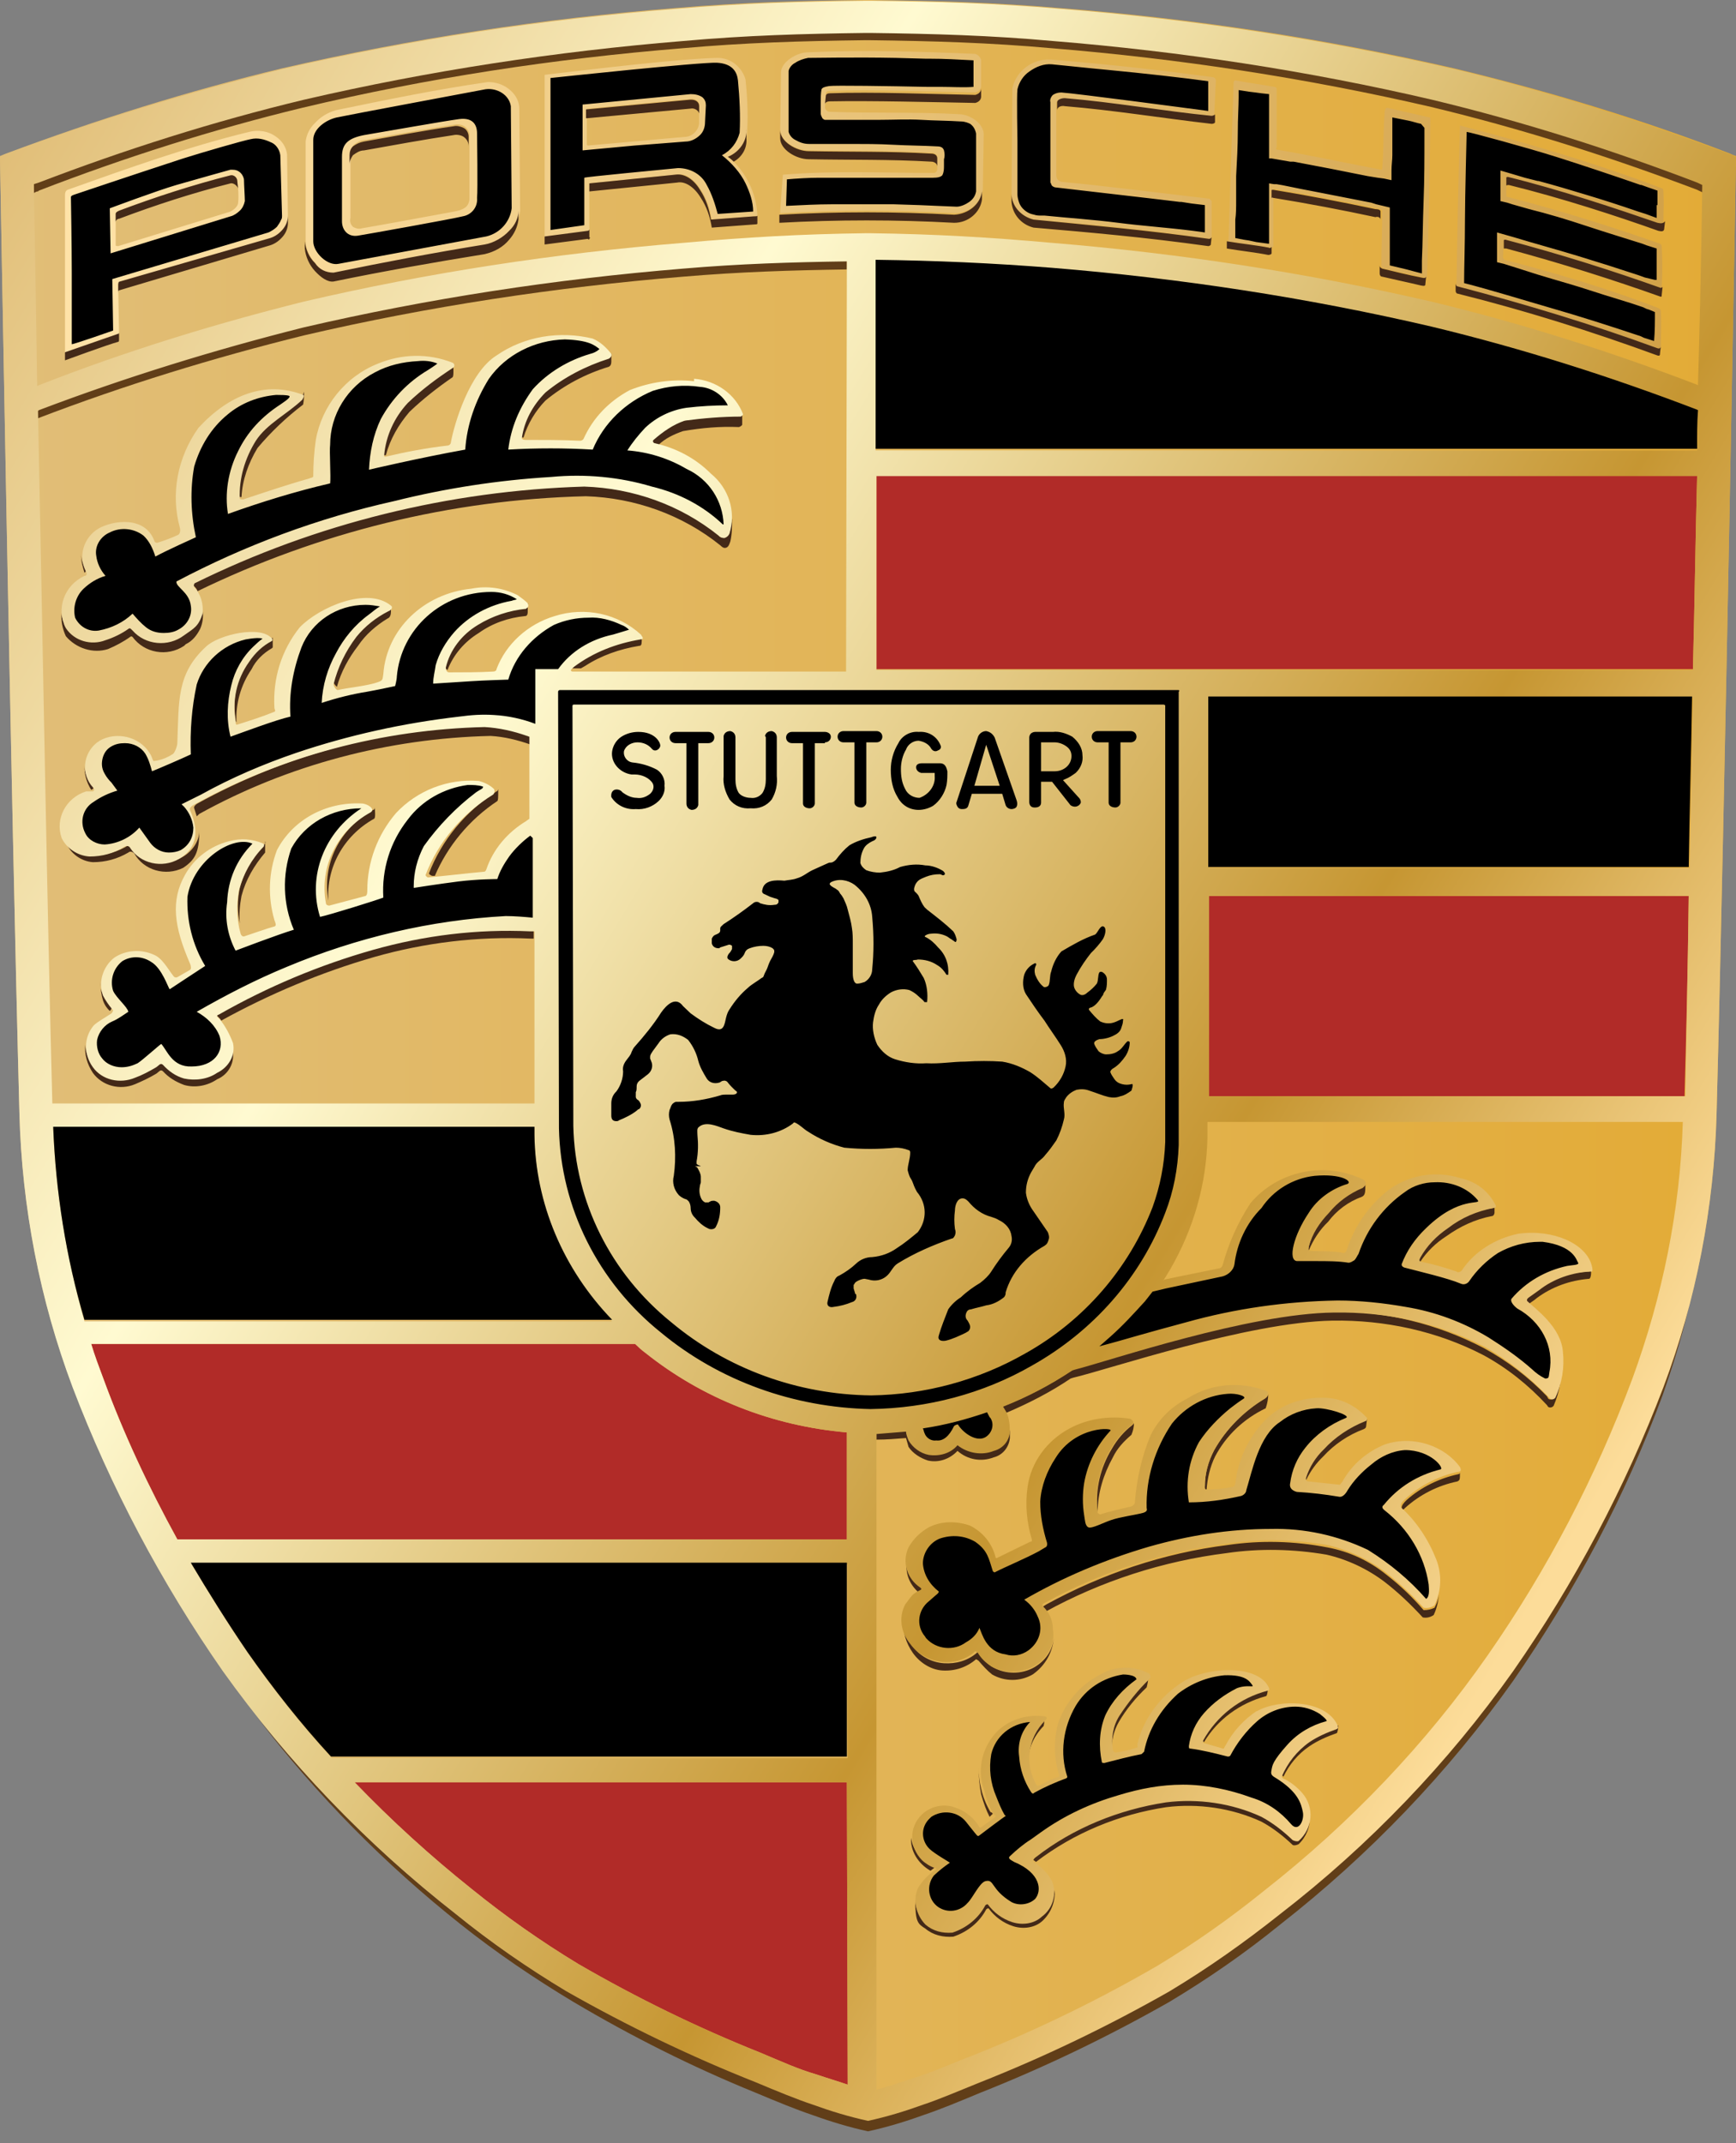 <svg width="47" height="58" viewBox="0 0 47 58" fill="none" xmlns="http://www.w3.org/2000/svg">
<rect x="0" y="0" width="47" height="58" fill="#808080" stroke="none"/>
<g clip-path="url(#clip0_240_3690)">
<path d="M46.84 4.157C44.417 3.221 41.902 2.46 39.365 1.85C35.867 1.045 32.301 0.501 28.689 0.218C26.929 0.065 25.329 0.022 23.569 0H23.409C21.648 0.022 20.048 0.065 18.288 0.218C14.699 0.501 11.133 1.045 7.635 1.85C5.098 2.46 2.606 3.243 0.16 4.157L0 4.223C0 4.223 0.297 21.549 0.526 30.125C0.594 32.65 1.074 35.153 1.966 37.526C2.995 40.225 4.366 42.815 6.035 45.209C7.795 47.691 9.921 49.911 12.344 51.783C13.305 52.545 14.287 53.241 15.339 53.873C16.985 54.809 18.699 55.636 20.46 56.332C21.054 56.572 21.557 56.789 22.014 56.942C22.494 57.116 22.997 57.268 23.5 57.377C24.003 57.268 24.506 57.116 24.986 56.942C25.443 56.789 25.969 56.572 26.54 56.332C28.301 55.636 30.015 54.809 31.661 53.873C32.712 53.241 33.718 52.545 34.656 51.783C37.079 49.889 39.205 47.669 40.965 45.209C42.634 42.815 44.005 40.225 45.034 37.526C45.926 35.153 46.406 32.65 46.474 30.125C46.703 21.549 47 4.223 47 4.223C46.931 4.201 46.886 4.179 46.84 4.157Z" fill="url(#paint0_linear_240_3690)"/>
<path d="M22.928 48.235H9.601C10.584 49.258 11.658 50.238 12.779 51.13C13.693 51.87 14.653 52.545 15.659 53.154C17.236 54.069 18.882 54.874 20.574 55.549C21.145 55.788 21.625 56.006 22.083 56.136C22.403 56.245 22.7 56.332 22.951 56.419L22.928 48.235ZM22.928 38.767C20.917 38.593 19.019 37.852 17.488 36.612C17.396 36.547 17.305 36.459 17.213 36.372H2.469C2.56 36.677 2.674 36.982 2.789 37.286C3.337 38.788 4.023 40.247 4.8 41.662H22.928V38.767ZM45.72 24.248H32.712V25.206V29.668H45.605C45.651 28.079 45.697 26.207 45.72 24.248ZM45.948 12.864H23.729V18.11H45.834C45.88 16.303 45.903 14.518 45.948 12.864Z" fill="#B12B28"/>
<path d="M45.72 35.35C45.423 36.46 45.011 37.526 45.011 37.526C43.983 40.225 42.611 42.816 40.942 45.21C39.182 47.691 37.056 49.911 34.633 51.783C33.673 52.545 32.69 53.242 31.638 53.873C29.992 54.809 28.278 55.636 26.518 56.333C25.923 56.572 25.42 56.79 24.963 56.942C24.483 57.116 23.98 57.269 23.477 57.377C22.974 57.269 22.471 57.116 21.991 56.942C21.534 56.79 21.009 56.572 20.437 56.333C18.677 55.636 16.962 54.809 15.316 53.873C14.265 53.242 13.259 52.545 12.322 51.783C10.31 50.216 8.504 48.41 6.927 46.429L6.995 46.516C8.573 48.584 10.424 50.456 12.482 52.088C13.442 52.85 14.47 53.547 15.522 54.178C17.099 55.114 18.745 55.941 20.46 56.638C21.031 56.877 21.557 57.095 22.014 57.247C22.494 57.421 22.997 57.573 23.5 57.682C24.003 57.573 24.506 57.421 24.986 57.247C25.443 57.095 25.969 56.877 26.541 56.638C28.301 55.941 30.015 55.114 31.661 54.178C32.713 53.547 33.719 52.85 34.656 52.088C37.079 50.194 39.205 47.974 40.965 45.493C42.634 43.077 44.006 40.487 45.011 37.766C45.286 36.982 45.537 36.177 45.72 35.371V35.35Z" fill="#613E18"/>
<path d="M46.132 5.224C46.086 5.202 46.04 5.18 45.994 5.159L45.949 5.137C43.594 4.244 41.194 3.483 38.748 2.895C35.364 2.111 31.936 1.589 28.484 1.306C26.792 1.154 25.26 1.11 23.546 1.088H23.409C21.694 1.11 20.163 1.154 18.471 1.306C14.996 1.589 11.567 2.111 8.184 2.917C5.761 3.504 3.361 4.266 1.052 5.159L1.029 5.18C0.983 5.18 0.96 5.202 0.915 5.224V4.897L1.052 4.832C3.383 3.94 5.761 3.178 8.184 2.59C11.567 1.807 14.996 1.262 18.448 0.979C20.14 0.827 21.671 0.783 23.386 0.762H23.523C25.238 0.783 26.769 0.827 28.461 0.979C31.913 1.262 35.364 1.785 38.725 2.568C41.171 3.156 43.571 3.918 45.926 4.81L45.971 4.832C46.017 4.854 46.063 4.876 46.109 4.897L46.132 5.224Z" fill="#613E18"/>
<path d="M22.928 7.292C21.42 7.314 20.025 7.358 18.494 7.488C15.042 7.771 11.59 8.294 8.23 9.077C5.761 9.687 3.36 10.427 1.029 11.319H1.006V11.014L1.029 10.993C3.383 10.1 5.784 9.36 8.23 8.751C11.59 7.967 15.019 7.445 18.494 7.162C20.025 7.031 21.42 6.988 22.928 6.966V7.292Z" fill="#613E18"/>
<path d="M39.525 39.855V39.964C39.525 40.051 39.502 40.073 39.456 40.094C38.931 40.203 38.45 40.443 38.039 40.813C38.016 40.834 37.993 40.856 37.971 40.878L37.948 40.856V40.813C37.948 40.747 37.993 40.682 38.085 40.595C38.473 40.247 38.976 40.007 39.479 39.898C39.502 39.898 39.525 39.877 39.525 39.855ZM36.942 38.44C36.507 38.593 36.119 38.854 35.822 39.18C35.593 39.398 35.433 39.659 35.342 39.942C35.342 39.942 35.319 40.007 35.364 40.051C35.479 39.811 35.639 39.594 35.822 39.42C36.119 39.093 36.507 38.832 36.919 38.679C36.965 38.658 36.987 38.636 36.987 38.593L37.01 38.397C37.01 38.418 36.987 38.44 36.942 38.44ZM34.244 37.852C33.673 38.179 33.193 38.679 32.873 39.245C32.713 39.55 32.621 39.877 32.621 40.225C32.621 40.269 32.621 40.29 32.644 40.312H32.667C32.69 40.007 32.758 39.703 32.896 39.42C33.193 38.854 33.673 38.397 34.267 38.114C34.313 37.983 34.336 37.852 34.336 37.722C34.336 37.765 34.313 37.809 34.244 37.852ZM30.655 38.571C30.427 38.745 30.244 38.962 30.107 39.202C29.787 39.724 29.649 40.312 29.718 40.922C29.718 40.399 29.878 39.898 30.13 39.441C30.244 39.202 30.427 39.006 30.632 38.832C30.678 38.723 30.701 38.614 30.701 38.505C30.701 38.527 30.678 38.549 30.655 38.571ZM24.963 43.055C24.986 43.055 24.986 43.033 24.986 43.011C24.986 43.011 24.986 42.989 24.963 42.989C24.735 42.815 24.575 42.554 24.552 42.271C24.506 42.576 24.62 42.88 24.872 43.098C24.872 43.098 24.918 43.076 24.963 43.055ZM36.873 32.128C36.507 32.28 36.187 32.52 35.959 32.824C35.707 33.086 35.525 33.39 35.433 33.739C35.433 33.782 35.41 33.826 35.433 33.847C35.547 33.564 35.73 33.281 35.959 33.064C36.187 32.759 36.507 32.52 36.873 32.389C36.965 32.345 36.965 32.258 36.965 32.062C36.942 32.062 36.919 32.106 36.873 32.128ZM40.416 32.694C39.959 32.759 39.548 32.933 39.182 33.216C38.862 33.434 38.611 33.717 38.428 34.043C38.428 34.065 38.359 34.13 38.45 34.152C38.633 33.869 38.885 33.63 39.159 33.456C39.525 33.194 39.936 32.998 40.394 32.911C40.439 32.911 40.462 32.846 40.462 32.824V32.65C40.462 32.65 40.439 32.672 40.416 32.694ZM43.068 34.348C43.068 34.392 43.045 34.413 43.023 34.413C42.52 34.435 42.039 34.587 41.651 34.892C41.537 34.957 41.445 35.044 41.354 35.132C41.285 35.175 41.285 35.219 41.308 35.24C41.331 35.262 41.354 35.284 41.377 35.306C41.445 35.24 41.537 35.197 41.605 35.132C42.017 34.827 42.497 34.653 43.023 34.609C43.068 34.609 43.091 34.457 43.068 34.348ZM27.341 38.658V38.701C27.318 38.962 27.135 39.18 26.86 39.245C26.541 39.376 26.175 39.311 25.923 39.071C25.74 39.289 25.443 39.376 25.169 39.333C24.94 39.289 24.735 39.137 24.597 38.941C24.552 38.832 24.529 38.745 24.529 38.701H24.506C24.255 38.723 23.98 38.745 23.729 38.745V38.962C24.003 38.962 24.255 38.941 24.529 38.919C24.552 39.006 24.575 39.071 24.597 39.158C24.712 39.333 24.918 39.463 25.123 39.528C25.42 39.594 25.718 39.485 25.923 39.267C26.198 39.507 26.563 39.572 26.906 39.441C27.158 39.376 27.318 39.158 27.341 38.919C27.341 38.832 27.341 38.745 27.341 38.658ZM28.003 45.123C27.661 45.318 27.226 45.318 26.883 45.123C26.746 45.035 26.609 44.905 26.518 44.774C26.495 44.731 26.472 44.709 26.449 44.731C26.198 44.948 25.878 45.035 25.558 45.014C25.215 44.992 24.895 44.818 24.689 44.535C24.552 44.339 24.46 44.099 24.46 43.838V43.86C24.437 44.165 24.529 44.469 24.712 44.731C24.895 44.992 25.192 45.188 25.512 45.21C25.855 45.231 26.175 45.123 26.426 44.905C26.426 44.905 26.472 44.927 26.495 44.948C26.609 45.079 26.723 45.21 26.86 45.318C27.203 45.514 27.615 45.514 27.958 45.318C28.301 45.079 28.506 44.709 28.529 44.317C28.506 44.665 28.301 44.948 28.003 45.123ZM36.187 46.733C35.936 46.82 35.684 46.929 35.456 47.081C35.113 47.321 34.861 47.647 34.702 48.017C34.702 48.039 34.702 48.039 34.724 48.061L34.747 48.083C34.907 47.756 35.136 47.473 35.456 47.256C35.684 47.103 35.936 46.994 36.187 46.907C36.21 46.907 36.233 46.777 36.233 46.69C36.233 46.69 36.233 46.69 36.187 46.733ZM34.336 45.688C34.336 45.71 34.336 45.71 34.313 45.71C33.536 45.884 32.896 46.385 32.553 47.06V47.125L32.598 47.147C32.964 46.537 33.559 46.102 34.267 45.906C34.313 45.906 34.313 45.776 34.336 45.688ZM31.067 45.427C30.747 45.71 30.472 46.037 30.267 46.407C30.107 46.69 30.038 47.016 30.084 47.343C30.084 47.364 30.107 47.386 30.107 47.386C30.084 47.125 30.152 46.842 30.29 46.603C30.495 46.254 30.747 45.95 31.044 45.667C31.067 45.58 31.09 45.471 31.09 45.362C31.09 45.384 31.09 45.406 31.067 45.427ZM28.232 46.516C27.889 46.864 27.729 47.343 27.843 47.822C27.798 47.408 27.958 47.016 28.255 46.712C28.278 46.624 28.278 46.537 28.278 46.45C28.278 46.472 28.255 46.494 28.232 46.516ZM26.792 49.171L26.86 49.106C26.906 49.084 26.838 49.041 26.815 49.041C26.701 48.845 26.609 48.627 26.563 48.409C26.518 48.235 26.495 48.039 26.495 47.843C26.495 48.083 26.518 48.322 26.563 48.562C26.632 48.801 26.701 48.997 26.792 49.171ZM28.209 51.783C27.981 51.979 27.683 52.023 27.409 51.935C27.135 51.848 26.906 51.674 26.746 51.457C26.723 51.435 26.678 51.457 26.678 51.478C26.495 51.827 26.175 52.11 25.786 52.218C25.512 52.24 25.26 52.175 25.055 52.001C24.872 51.848 24.78 51.631 24.78 51.413C24.78 52.023 24.849 52.066 25.055 52.197C25.26 52.371 25.535 52.436 25.809 52.414C26.198 52.284 26.518 52.023 26.701 51.674C26.701 51.674 26.746 51.631 26.769 51.653C26.929 51.87 27.158 52.044 27.432 52.131C27.706 52.218 28.026 52.175 28.232 51.979C28.461 51.761 28.575 51.457 28.552 51.152C28.529 51.413 28.415 51.631 28.209 51.783ZM25.192 50.63L25.306 50.542C25.329 50.521 25.306 50.499 25.306 50.499C24.963 50.39 24.712 50.085 24.666 49.737C24.643 50.085 24.849 50.434 25.192 50.63ZM2.286 15.498C2.332 15.476 2.332 15.433 2.309 15.389C2.24 15.258 2.195 15.128 2.195 14.997C2.195 15.193 2.24 15.346 2.286 15.498ZM2.972 27.361C3.018 27.317 3.041 27.274 3.018 27.23C2.926 27.121 2.835 26.991 2.766 26.86C2.72 26.773 2.72 26.686 2.72 26.577C2.72 26.751 2.743 26.925 2.789 27.078C2.835 27.209 2.903 27.296 2.972 27.361ZM6.287 28.34C6.264 28.623 6.104 28.863 5.852 28.972C5.601 29.146 5.258 29.189 4.961 29.124C4.755 29.059 4.549 28.928 4.412 28.776C4.344 28.71 4.298 28.776 4.206 28.819C4.023 28.928 3.818 29.037 3.635 29.102C3.246 29.276 2.766 29.168 2.515 28.819C2.4 28.667 2.309 28.471 2.309 28.275C2.286 28.536 2.355 28.797 2.515 29.037C2.766 29.385 3.246 29.516 3.658 29.342C3.863 29.255 4.046 29.168 4.229 29.059C4.298 29.015 4.344 28.928 4.412 28.993C4.572 29.168 4.755 29.276 4.984 29.363C5.281 29.45 5.624 29.385 5.875 29.211C6.195 29.08 6.378 28.732 6.287 28.406V28.34ZM5.395 22.485C5.395 22.768 5.212 23.029 4.961 23.182C4.526 23.443 3.955 23.334 3.681 22.92L3.658 22.899C3.635 22.855 3.521 22.833 3.475 22.877C3.201 23.051 2.88 23.138 2.538 23.138C2.218 23.116 1.92 22.92 1.783 22.637C1.737 22.55 1.715 22.463 1.715 22.355C1.692 22.507 1.715 22.659 1.783 22.79C1.898 23.095 2.195 23.312 2.515 23.334C2.858 23.334 3.178 23.247 3.475 23.073C3.521 23.029 3.589 23.051 3.635 23.095C3.886 23.552 4.481 23.726 4.961 23.486C5.281 23.269 5.395 23.073 5.395 22.485ZM2.469 21.375L2.515 21.353C2.538 21.331 2.538 21.288 2.515 21.244C2.378 21.092 2.286 20.918 2.286 20.722C2.286 20.94 2.332 21.157 2.469 21.375ZM7.155 22.855C6.835 23.182 6.607 23.595 6.492 24.03C6.424 24.357 6.424 24.683 6.492 24.988C6.47 24.749 6.492 24.488 6.538 24.248C6.652 23.813 6.881 23.421 7.178 23.073C7.178 23.051 7.178 23.029 7.178 22.964V22.768C7.201 22.812 7.178 22.833 7.155 22.855ZM10.104 21.919C9.19 22.42 8.71 23.399 8.893 24.379C8.824 23.486 9.304 22.616 10.127 22.159C10.173 22.137 10.15 21.963 10.15 21.854C10.15 21.897 10.127 21.919 10.104 21.919ZM11.613 23.639C11.613 23.66 11.682 23.704 11.704 23.704H11.773C12.116 22.899 12.71 22.18 13.465 21.68C13.488 21.658 13.488 21.549 13.488 21.506V21.353C13.488 21.375 13.465 21.419 13.442 21.419C12.596 21.963 11.956 22.746 11.613 23.639ZM7.361 17.283C7.11 17.413 6.904 17.609 6.744 17.849C6.401 18.328 6.287 18.894 6.378 19.459C6.378 19.481 6.378 19.525 6.401 19.547C6.378 19.046 6.515 18.545 6.812 18.11C6.927 17.871 7.132 17.675 7.361 17.544L7.384 17.522V17.218C7.384 17.261 7.384 17.261 7.361 17.283ZM10.493 16.477C10.15 16.652 9.853 16.891 9.624 17.196C9.327 17.566 9.121 18.001 9.03 18.436C9.03 18.502 9.076 18.545 9.121 18.589C9.236 18.175 9.441 17.805 9.693 17.479C9.898 17.174 10.173 16.935 10.493 16.739C10.561 16.717 10.584 16.63 10.584 16.564V16.39C10.607 16.434 10.561 16.477 10.493 16.477ZM14.219 16.412C13.739 16.456 13.305 16.586 12.893 16.848C12.459 17.109 12.139 17.522 12.024 18.001C12.024 18.067 12.07 18.11 12.116 18.132C12.276 17.718 12.573 17.37 12.962 17.131C13.328 16.869 13.762 16.717 14.219 16.673C14.288 16.673 14.288 16.586 14.288 16.521V16.325C14.31 16.369 14.265 16.39 14.219 16.412ZM15.728 18.088L15.842 18.023C16.276 17.74 16.779 17.566 17.305 17.479C17.351 17.479 17.374 17.457 17.374 17.348V17.196C17.374 17.218 17.351 17.218 17.328 17.218C16.688 17.326 16.071 17.588 15.522 17.958C15.453 18.023 15.385 18.067 15.476 18.088H15.728ZM8.161 10.753C7.681 11.058 7.247 11.449 6.881 11.863C6.584 12.342 6.424 12.886 6.47 13.43C6.47 13.452 6.492 13.452 6.538 13.452C6.561 12.995 6.721 12.538 6.972 12.124C7.338 11.689 7.75 11.297 8.207 10.949C8.23 10.84 8.23 10.709 8.23 10.601C8.207 10.688 8.184 10.731 8.161 10.753ZM12.276 9.86C12.276 9.882 12.276 9.882 12.253 9.904C11.819 10.187 11.407 10.492 11.019 10.84C10.63 11.232 10.401 11.732 10.356 12.277C10.356 12.298 10.379 12.32 10.401 12.32H10.447C10.561 11.885 10.79 11.493 11.087 11.145C11.453 10.796 11.842 10.492 12.253 10.209C12.276 10.187 12.276 10.1 12.276 10.056V9.86ZM16.482 9.643C15.842 9.817 15.271 10.122 14.768 10.557C14.425 10.905 14.196 11.341 14.105 11.819C14.105 11.841 14.15 11.841 14.173 11.841C14.288 11.471 14.493 11.123 14.768 10.84C15.271 10.426 15.842 10.122 16.482 9.926C16.528 9.904 16.551 9.86 16.551 9.795V9.556C16.551 9.599 16.505 9.621 16.482 9.643ZM20.025 11.254C19.523 11.254 19.02 11.297 18.517 11.384C18.197 11.493 17.899 11.667 17.671 11.906C17.648 11.928 17.648 11.972 17.694 11.993L17.831 12.037C18.014 11.863 18.242 11.754 18.494 11.667C18.997 11.58 19.5 11.536 20.003 11.558C20.025 11.558 20.094 11.515 20.094 11.493V11.232C20.094 11.232 20.048 11.232 20.025 11.254ZM5.464 16.586C5.349 16.935 5.235 16.978 4.961 17.174C4.686 17.348 4.366 17.392 4.046 17.326C3.841 17.261 3.681 17.152 3.543 17C3.521 16.978 3.498 16.978 3.475 17C3.292 17.131 3.063 17.218 2.858 17.305C2.469 17.457 2.012 17.305 1.783 16.978C1.76 16.956 1.76 16.935 1.737 16.891V16.869L1.692 16.76V16.739C1.692 16.717 1.669 16.673 1.669 16.652V16.63C1.669 16.586 1.669 16.564 1.669 16.521V16.586C1.646 16.804 1.692 17.022 1.783 17.218C2.058 17.544 2.515 17.696 2.926 17.566C3.132 17.479 3.338 17.37 3.521 17.239C3.543 17.218 3.566 17.218 3.589 17.239C3.909 17.675 4.526 17.784 4.984 17.479L5.029 17.435C5.212 17.348 5.327 17.196 5.418 17.022C5.487 16.869 5.509 16.695 5.487 16.521C5.487 16.543 5.487 16.564 5.487 16.586H5.464ZM19.751 14.431C19.728 14.497 19.66 14.54 19.591 14.54C19.545 14.562 19.477 14.54 19.454 14.475C18.425 13.648 17.145 13.191 15.819 13.147C12.139 13.256 8.527 14.148 5.258 15.737C5.235 15.759 5.189 15.825 5.235 15.846C5.281 15.89 5.327 15.933 5.349 15.999C8.618 14.41 12.207 13.517 15.865 13.43C17.191 13.474 18.471 13.931 19.5 14.758C19.545 14.801 19.591 14.845 19.66 14.823C19.728 14.801 19.751 14.714 19.774 14.649C19.82 14.453 19.82 14.236 19.82 14.04C19.797 14.192 19.774 14.301 19.751 14.431ZM14.379 19.873C14.013 19.742 13.625 19.655 13.236 19.634C10.47 19.699 7.75 20.417 5.349 21.745C5.304 21.767 5.235 21.832 5.258 21.876C5.281 21.941 5.304 22.028 5.327 22.093C5.349 22.072 5.372 22.05 5.395 22.028C7.795 20.7 10.516 19.982 13.282 19.917C13.648 19.938 14.013 20.026 14.379 20.156C14.402 20.156 14.425 20.156 14.425 20.178V19.895C14.425 19.873 14.402 19.873 14.379 19.873ZM14.448 25.141V25.184H14.333C12.893 25.119 11.476 25.271 10.081 25.663C8.618 26.077 7.224 26.664 5.921 27.404C5.829 27.448 5.829 27.448 5.921 27.535C5.944 27.557 5.967 27.578 5.989 27.622C7.292 26.904 8.687 26.316 10.127 25.902C11.499 25.511 12.939 25.337 14.356 25.402H14.448V25.141ZM29.009 37.091C28.438 37.482 27.798 37.809 27.135 38.07L27.226 38.222V38.244C27.843 37.983 28.438 37.678 28.986 37.308L29.055 37.286C29.992 37.069 33.764 35.785 36.073 35.741C37.49 35.719 38.908 36.024 40.165 36.677C40.805 37.025 41.377 37.482 41.88 38.026C41.902 38.048 41.902 38.092 41.971 38.092C42.017 38.092 42.039 38.07 42.062 38.048C42.222 37.678 42.291 37.286 42.268 36.895C42.268 37.221 42.177 37.526 42.062 37.831C42.039 37.852 42.017 37.874 41.971 37.874C41.902 37.874 41.902 37.809 41.88 37.787C41.377 37.265 40.805 36.829 40.165 36.481C38.908 35.828 37.513 35.48 36.073 35.502C33.764 35.523 30.038 36.829 29.101 37.047L29.009 37.091ZM38.839 43.512C38.748 43.555 38.656 43.577 38.542 43.577C38.245 43.229 37.902 42.902 37.536 42.619C37.079 42.249 36.53 41.988 35.936 41.879C35.044 41.705 34.13 41.683 33.239 41.814C31.501 42.032 29.832 42.598 28.324 43.425C28.255 43.468 28.209 43.49 28.232 43.533C28.255 43.577 28.278 43.599 28.301 43.621C29.809 42.793 31.478 42.249 33.216 42.032C34.107 41.901 35.022 41.923 35.913 42.075C36.485 42.206 37.033 42.467 37.49 42.815C37.856 43.098 38.199 43.425 38.519 43.773C38.611 43.795 38.725 43.773 38.816 43.708C38.908 43.512 38.953 43.294 38.953 43.098C38.953 43.251 38.908 43.381 38.839 43.512ZM35.136 49.737C35.09 49.759 35.022 49.737 34.976 49.715C34.724 49.476 34.45 49.258 34.13 49.084C33.33 48.714 32.438 48.583 31.547 48.692C30.267 48.888 29.032 49.389 28.026 50.172C27.958 50.216 27.935 50.281 27.958 50.325L28.049 50.39C29.078 49.606 30.29 49.106 31.57 48.91C32.438 48.801 33.353 48.932 34.153 49.302C34.473 49.476 34.747 49.694 34.999 49.933C35.044 49.955 35.113 49.933 35.159 49.911C35.364 49.715 35.479 49.432 35.456 49.171C35.433 49.389 35.319 49.606 35.136 49.737Z" fill="#432918"/>
<path d="M31.524 34.631L31.73 34.587L33.01 34.326C33.055 34.326 33.101 34.261 33.101 34.239C33.261 33.651 33.513 33.085 33.855 32.563C34.587 31.692 35.867 31.409 36.919 31.931C36.987 31.975 36.987 32.062 36.942 32.106C36.919 32.127 36.919 32.127 36.896 32.149C36.53 32.301 36.21 32.541 35.981 32.824C35.73 33.085 35.524 33.39 35.433 33.738C35.433 33.782 35.41 33.825 35.456 33.847C35.502 33.869 36.142 33.847 36.37 33.912C36.416 33.912 36.439 33.891 36.462 33.825C36.667 33.194 37.056 32.628 37.582 32.215C38.13 31.801 38.862 31.67 39.548 31.888C39.959 31.975 40.302 32.236 40.485 32.606C40.508 32.628 40.508 32.693 40.439 32.693C39.982 32.78 39.571 32.955 39.205 33.237C38.885 33.455 38.633 33.716 38.45 34.043C38.45 34.065 38.382 34.13 38.496 34.152C38.816 34.217 39.113 34.304 39.433 34.413C39.479 34.456 39.548 34.413 39.571 34.391C39.913 33.869 40.485 33.52 41.102 33.39C42.039 33.259 42.931 33.651 43.091 34.239C43.114 34.326 43.137 34.435 43.068 34.413C42.565 34.435 42.062 34.609 41.674 34.913C41.582 34.979 41.491 35.044 41.399 35.109C41.331 35.153 41.331 35.197 41.354 35.218C41.559 35.414 42.268 35.915 42.314 36.59C42.359 37.003 42.291 37.438 42.108 37.83C42.085 37.852 42.062 37.874 42.017 37.874C41.971 37.874 41.948 37.83 41.925 37.809C41.422 37.286 40.851 36.829 40.211 36.459C38.953 35.806 37.559 35.501 36.119 35.523C33.81 35.545 30.038 36.829 29.101 37.068L29.032 37.09C29.032 37.09 29.558 36.568 31.524 34.631ZM37.49 39.093C37.01 39.289 36.599 39.637 36.347 40.094C36.324 40.116 36.279 40.203 36.256 40.181C36.027 40.159 35.639 40.116 35.433 40.094C35.319 40.094 35.364 40.007 35.364 39.985C35.456 39.702 35.616 39.441 35.844 39.223C36.142 38.897 36.53 38.636 36.965 38.462C36.987 38.462 37.01 38.44 37.01 38.396V38.374C36.713 38.048 36.302 37.83 35.844 37.83C35.273 37.809 34.701 38.004 34.29 38.396C33.81 38.875 33.513 39.506 33.444 40.159C33.421 40.225 33.398 40.246 33.353 40.246C33.124 40.29 32.895 40.312 32.644 40.312C32.598 40.312 32.598 40.268 32.621 40.225C32.621 39.876 32.712 39.55 32.873 39.245C33.193 38.679 33.673 38.2 34.244 37.852C34.336 37.787 34.336 37.678 34.313 37.656C33.604 37.373 32.781 37.438 32.141 37.852C31.707 38.07 31.364 38.418 31.158 38.831C30.907 39.419 30.77 40.05 30.724 40.682C30.701 40.725 30.678 40.747 30.632 40.769C30.358 40.834 30.061 40.899 29.787 40.986C29.764 40.986 29.741 40.965 29.718 40.943C29.627 40.334 29.764 39.724 30.084 39.202C30.221 38.962 30.404 38.745 30.632 38.57C30.678 38.549 30.701 38.483 30.655 38.44C30.632 38.418 30.609 38.396 30.587 38.396C30.038 38.309 29.444 38.396 28.963 38.657C28.346 38.984 27.912 39.572 27.82 40.246C27.752 40.725 27.798 41.204 27.935 41.661C27.935 41.683 27.958 41.727 27.889 41.727C27.706 41.814 27.18 42.075 26.998 42.162C26.998 42.162 26.952 42.184 26.952 42.14C26.86 41.77 26.609 41.465 26.266 41.291C25.9 41.161 25.489 41.161 25.146 41.335C24.917 41.465 24.734 41.639 24.597 41.879C24.414 42.271 24.552 42.728 24.917 42.967C24.94 42.989 24.963 43.011 24.917 43.032C24.689 43.141 24.689 43.185 24.506 43.424C24.323 43.773 24.392 44.186 24.643 44.491C25.009 44.992 25.74 45.144 26.266 44.796C26.312 44.774 26.358 44.73 26.403 44.687C26.403 44.687 26.449 44.709 26.472 44.73C26.563 44.883 26.677 44.992 26.837 45.1C27.203 45.296 27.615 45.296 27.98 45.1C28.346 44.904 28.575 44.513 28.506 44.099C28.506 43.86 28.415 43.642 28.232 43.468C28.209 43.424 28.232 43.403 28.323 43.359C29.832 42.532 31.524 41.988 33.238 41.77C34.13 41.639 35.044 41.661 35.936 41.814C36.507 41.944 37.056 42.205 37.513 42.554C37.879 42.837 38.222 43.163 38.542 43.511C38.633 43.533 38.748 43.511 38.839 43.446C39.022 43.054 39.045 42.619 38.885 42.205C38.679 41.683 38.359 41.182 37.925 40.791V40.747C37.925 40.682 37.97 40.638 38.062 40.551C38.45 40.203 38.953 39.942 39.479 39.833C39.548 39.833 39.571 39.789 39.525 39.702C39.113 39.136 38.267 38.831 37.49 39.093ZM47 4.244C47 4.244 46.703 21.549 46.474 30.147C46.406 32.672 45.926 35.175 45.034 37.547C44.005 40.246 42.634 42.837 40.965 45.231C39.205 47.712 37.079 49.933 34.656 51.804C33.696 52.566 32.712 53.263 31.661 53.894C30.015 54.83 28.301 55.657 26.54 56.354C25.946 56.593 25.443 56.811 24.986 56.963C24.506 57.137 24.003 57.29 23.5 57.399C22.997 57.29 22.494 57.137 22.014 56.963C21.557 56.811 21.031 56.593 20.46 56.354C18.699 55.657 16.985 54.83 15.339 53.894C14.287 53.263 13.282 52.566 12.344 51.804C9.921 49.911 7.795 47.691 6.035 45.231C4.366 42.837 2.995 40.246 1.966 37.547C1.074 35.175 0.594 32.672 0.526 30.147C0.297 21.57 0 4.244 0 4.244L0.16 4.179C2.583 3.265 5.098 2.503 7.635 1.872C11.133 1.066 14.699 0.522 18.311 0.239C20.071 0.087 21.671 0.043 23.431 0.021H23.591C25.375 0.043 26.952 0.087 28.712 0.239C32.301 0.522 35.867 1.066 39.388 1.872C41.925 2.481 44.417 3.265 46.863 4.179C46.909 4.201 46.954 4.222 47 4.244ZM2.286 35.762H16.573C15.248 34.391 14.493 32.606 14.47 30.756V30.538H1.44C1.509 32.301 1.806 34.065 2.286 35.762ZM22.928 48.235H9.601C10.584 49.258 11.659 50.237 12.779 51.13C13.693 51.87 14.653 52.545 15.659 53.154C17.236 54.068 18.882 54.874 20.574 55.548C21.145 55.788 21.625 56.005 22.083 56.136C22.403 56.245 22.7 56.332 22.951 56.419L22.928 48.235ZM22.928 42.336H5.189C5.669 43.141 6.172 43.947 6.721 44.752C7.407 45.732 8.161 46.689 8.984 47.582H22.951V42.336H22.928ZM22.928 38.766C20.917 38.592 19.02 37.852 17.465 36.611C17.373 36.546 17.282 36.459 17.191 36.372H2.469C2.56 36.677 2.675 36.981 2.789 37.286C3.338 38.788 4.023 40.246 4.801 41.661H22.928V38.766ZM22.928 7.074C21.42 7.096 20.025 7.139 18.494 7.27C15.042 7.553 11.613 8.075 8.23 8.859C5.806 9.468 3.406 10.208 1.052 11.101L1.029 11.123C1.143 16.695 1.28 24.77 1.417 29.864H14.47V25.206H14.356C12.916 25.14 11.498 25.314 10.104 25.706C8.641 26.12 7.247 26.707 5.944 27.448C5.852 27.491 5.852 27.491 5.944 27.578C6.104 27.774 6.218 27.992 6.309 28.231C6.378 28.558 6.195 28.884 5.875 29.037C5.624 29.211 5.281 29.254 4.983 29.189C4.755 29.124 4.572 28.993 4.412 28.819C4.343 28.754 4.298 28.841 4.229 28.884C4.046 28.993 3.84 29.102 3.658 29.167C3.246 29.341 2.766 29.232 2.515 28.884C2.263 28.536 2.263 28.079 2.537 27.752C2.652 27.643 2.857 27.535 3.018 27.426C3.04 27.404 3.086 27.339 3.04 27.317C2.949 27.208 2.857 27.078 2.789 26.947C2.652 26.577 2.789 26.163 3.086 25.924C3.406 25.706 3.818 25.684 4.161 25.837C4.389 25.924 4.549 26.229 4.686 26.403C4.709 26.446 4.755 26.468 4.801 26.446L5.143 26.25C5.189 26.229 5.166 26.12 5.143 26.076C4.709 25.075 4.618 24.378 5.006 23.682C5.258 23.225 5.692 22.898 6.195 22.768C6.515 22.681 6.835 22.702 7.132 22.833C7.155 22.855 7.155 22.898 7.132 22.92C6.812 23.247 6.584 23.66 6.469 24.096C6.401 24.487 6.401 24.879 6.515 25.271C6.538 25.336 6.584 25.358 6.629 25.336C6.767 25.293 7.247 25.119 7.429 25.075C7.498 25.053 7.452 24.966 7.429 24.901C7.247 24.27 7.269 23.617 7.498 23.007C7.932 22.18 8.824 21.701 9.784 21.745C9.944 21.745 10.173 21.897 10.036 21.984C9.121 22.485 8.641 23.464 8.824 24.444C8.824 24.487 8.87 24.509 8.915 24.509C9.235 24.422 9.578 24.335 9.898 24.248C9.944 24.226 9.944 24.139 9.944 24.096C9.944 23.334 10.218 22.594 10.721 22.006C11.293 21.396 12.116 21.07 12.962 21.135C13.122 21.179 13.259 21.244 13.373 21.353C13.396 21.396 13.396 21.462 13.35 21.505C12.504 22.028 11.864 22.79 11.521 23.682C11.521 23.704 11.567 23.747 11.59 23.747C12.07 23.704 12.596 23.638 13.076 23.595C13.145 23.595 13.145 23.573 13.167 23.529C13.35 22.985 13.739 22.528 14.242 22.224C14.265 22.202 14.31 22.18 14.333 22.158V19.938C14.31 19.938 14.287 19.916 14.265 19.916C13.899 19.786 13.51 19.699 13.122 19.677C10.355 19.742 7.635 20.46 5.235 21.788C5.189 21.81 5.121 21.875 5.143 21.919C5.441 22.594 5.258 23.007 4.846 23.247C4.389 23.508 3.795 23.377 3.52 22.942C3.498 22.898 3.429 22.877 3.36 22.92C3.086 23.094 2.766 23.181 2.423 23.181C2.103 23.16 1.806 22.964 1.669 22.681C1.486 22.158 1.783 21.592 2.332 21.418H2.515C2.56 21.396 2.56 21.353 2.515 21.309C2.195 20.961 2.24 20.417 2.606 20.112C2.629 20.09 2.675 20.069 2.697 20.047C3.155 19.786 3.772 19.938 4.046 20.373C4.092 20.439 4.115 20.504 4.138 20.569C4.161 20.613 4.161 20.591 4.206 20.591C4.366 20.569 4.526 20.504 4.663 20.417C4.732 20.395 4.801 20.177 4.801 20.112C4.846 18.959 4.778 18.24 5.578 17.5C5.921 17.174 7.064 16.913 7.361 17.282C7.384 17.304 7.384 17.326 7.361 17.348C7.109 17.478 6.904 17.674 6.744 17.914C6.401 18.393 6.286 18.959 6.378 19.524C6.378 19.546 6.378 19.633 6.424 19.611C6.767 19.503 7.109 19.394 7.429 19.263C7.475 19.241 7.429 19.198 7.429 19.154C7.384 18.371 7.612 17.609 8.115 16.978C8.641 16.434 9.944 15.868 10.584 16.39C10.653 16.434 10.584 16.521 10.516 16.542C10.173 16.717 9.875 16.956 9.647 17.239C9.35 17.631 9.144 18.066 9.03 18.523C9.03 18.567 9.098 18.676 9.144 18.676C9.418 18.61 9.944 18.567 10.241 18.458C10.378 18.414 10.355 18.371 10.378 18.24C10.47 17.021 11.476 16.064 12.756 15.933C13.19 15.846 13.624 15.911 14.013 16.107C14.105 16.172 14.196 16.238 14.287 16.325C14.31 16.368 14.31 16.434 14.265 16.455L14.242 16.477C13.784 16.521 13.327 16.673 12.939 16.913C12.504 17.174 12.184 17.587 12.07 18.066C12.07 18.131 12.093 18.197 12.162 18.197C12.527 18.197 12.984 18.197 13.35 18.175C13.396 18.175 13.442 18.153 13.442 18.11C13.693 17.435 14.287 16.891 15.019 16.673C15.842 16.412 16.733 16.608 17.351 17.174C17.419 17.261 17.419 17.304 17.351 17.304C16.688 17.413 16.07 17.652 15.545 18.044C15.476 18.11 15.408 18.153 15.499 18.175H22.906L22.928 7.074ZM29.032 37.09C28.438 37.482 27.82 37.809 27.158 38.07L27.249 38.222C27.318 38.374 27.34 38.549 27.34 38.723C27.34 38.984 27.158 39.202 26.906 39.267C26.586 39.398 26.198 39.332 25.923 39.114C25.74 39.332 25.443 39.419 25.146 39.376C24.917 39.332 24.712 39.18 24.597 38.984C24.552 38.875 24.529 38.788 24.529 38.745C24.254 38.766 24.003 38.788 23.729 38.81V56.267V56.55C24.026 56.484 24.437 56.332 24.917 56.18C25.375 56.027 25.855 55.81 26.426 55.592C28.118 54.917 29.764 54.112 31.341 53.198C32.347 52.588 33.307 51.913 34.221 51.173C36.553 49.345 38.61 47.19 40.279 44.796C41.902 42.467 43.205 39.963 44.188 37.33C45.011 35.088 45.491 32.737 45.56 30.364H32.69V30.778C32.644 33.303 31.272 35.675 29.032 37.09ZM45.72 24.248H32.735V25.206V29.668H45.628C45.651 28.079 45.697 26.229 45.72 24.248ZM45.834 18.893H32.735V23.486H45.743C45.766 21.984 45.811 20.417 45.834 18.893ZM45.948 12.886H23.729V18.131H45.834C45.88 16.303 45.903 14.518 45.948 12.886ZM45.971 11.144L45.926 11.123C43.594 10.23 41.194 9.468 38.748 8.881C35.387 8.097 31.958 7.575 28.483 7.292C26.837 7.161 25.352 7.096 23.706 7.074V12.189H45.948C45.971 11.841 45.971 11.471 45.971 11.144ZM46.086 5.006C46.04 4.984 45.994 4.963 45.948 4.941C43.617 4.048 41.216 3.286 38.77 2.699C35.41 1.915 31.981 1.393 28.506 1.11C26.815 0.957 25.283 0.914 23.569 0.892H23.431C21.717 0.914 20.208 0.957 18.494 1.11C15.042 1.393 11.613 1.915 8.23 2.699C5.784 3.286 3.383 4.048 1.052 4.941L0.914 4.984C0.914 4.984 0.96 7.205 1.006 10.448L1.052 10.426C3.383 9.512 5.784 8.772 8.23 8.162C11.59 7.379 15.019 6.856 18.494 6.573C20.185 6.421 21.717 6.334 23.431 6.312H23.569C25.283 6.334 26.792 6.421 28.483 6.573C31.935 6.856 35.364 7.379 38.748 8.162C41.194 8.75 43.594 9.512 45.926 10.404L45.971 10.426C46.063 7.205 46.086 4.984 46.086 5.006ZM34.038 46.297C33.673 46.537 33.376 46.864 33.17 47.255C33.147 47.277 33.147 47.342 33.101 47.321L32.575 47.168V47.103C32.941 46.45 33.558 45.949 34.336 45.753C34.381 45.732 34.358 45.71 34.358 45.688C34.084 45.035 32.69 45.1 32.027 45.514C31.41 45.906 30.952 46.515 30.792 47.212C30.792 47.255 30.815 47.299 30.77 47.299C30.587 47.364 30.381 47.408 30.198 47.429C30.175 47.429 30.152 47.408 30.129 47.364C30.084 47.038 30.129 46.711 30.312 46.428C30.541 46.08 30.815 45.732 31.112 45.449C31.158 45.405 31.158 45.34 31.112 45.296C30.724 45.079 30.221 45.079 29.832 45.296C29.261 45.579 28.849 46.058 28.643 46.646C28.529 47.103 28.529 47.56 28.666 48.017C28.666 48.039 28.689 48.082 28.666 48.082C28.461 48.148 28.323 48.235 28.141 48.322C28.141 48.322 28.072 48.344 28.072 48.322C27.729 47.756 27.82 47.038 28.301 46.559C28.346 46.515 28.369 46.472 28.278 46.45C27.775 46.385 27.272 46.559 26.952 46.907C26.563 47.342 26.449 47.952 26.655 48.474C26.7 48.692 26.792 48.91 26.906 49.105C26.906 49.105 26.975 49.149 26.952 49.171L26.563 49.454C26.563 49.454 26.517 49.475 26.517 49.454C26.358 49.171 26.083 48.975 25.763 48.888C25.466 48.822 25.169 48.91 24.963 49.105C24.597 49.454 24.62 49.998 24.963 50.346C25.055 50.433 25.192 50.52 25.329 50.564C25.352 50.564 25.375 50.586 25.329 50.607C25.123 50.738 24.963 50.912 24.849 51.108C24.712 51.434 24.803 51.826 25.055 52.087C25.26 52.262 25.512 52.327 25.786 52.305C26.175 52.175 26.495 51.913 26.677 51.565C26.677 51.565 26.723 51.522 26.746 51.543C26.906 51.761 27.135 51.935 27.409 52.022C27.683 52.109 28.003 52.066 28.209 51.87C28.506 51.652 28.621 51.26 28.483 50.912C28.369 50.694 28.186 50.52 27.98 50.39C27.958 50.368 27.98 50.303 28.049 50.259C29.055 49.475 30.289 48.975 31.57 48.779C32.438 48.67 33.353 48.801 34.153 49.171C34.473 49.345 34.747 49.562 34.998 49.802C35.044 49.824 35.113 49.846 35.159 49.824C35.547 49.475 35.593 48.91 35.25 48.518C35.113 48.365 34.93 48.213 34.724 48.126C34.724 48.104 34.701 48.104 34.701 48.082C34.861 47.712 35.113 47.386 35.456 47.146C35.684 46.994 35.936 46.885 36.187 46.798C36.233 46.776 36.233 46.755 36.21 46.689C35.89 45.993 34.61 45.971 34.016 46.319L34.038 46.297ZM18.791 10.252C19.385 10.295 19.911 10.665 20.117 11.21C20.117 11.231 20.071 11.275 20.048 11.275C19.545 11.275 19.042 11.318 18.539 11.384C18.219 11.492 17.945 11.688 17.694 11.906C17.671 11.928 17.671 11.971 17.716 11.993C18.311 12.124 18.837 12.407 19.248 12.82C19.728 13.212 19.934 13.843 19.751 14.431C19.728 14.496 19.682 14.54 19.614 14.562C19.545 14.562 19.5 14.54 19.454 14.496C18.425 13.669 17.145 13.212 15.819 13.169C12.162 13.277 8.55 14.17 5.281 15.781C5.258 15.781 5.235 15.846 5.258 15.889C5.441 16.085 5.509 16.346 5.486 16.608C5.372 16.956 5.258 17 4.983 17.195C4.549 17.522 3.932 17.457 3.589 17.065L3.543 17.021C3.52 17 3.498 17 3.475 17.021C3.292 17.152 3.063 17.261 2.857 17.326C2.469 17.478 2.012 17.348 1.783 17C1.509 16.477 1.737 15.846 2.286 15.585H2.309C2.355 15.563 2.355 15.519 2.332 15.476C2.103 15.062 2.263 14.54 2.675 14.3C3.063 14.083 3.932 13.952 4.183 14.649C4.183 14.671 4.229 14.692 4.252 14.692C4.458 14.627 4.641 14.562 4.823 14.475C4.869 14.453 4.892 14.366 4.869 14.279C4.618 13.364 4.801 12.385 5.372 11.58C6.195 10.687 7.178 10.295 8.207 10.687C8.252 10.709 8.207 10.774 8.184 10.818C7.772 11.21 7.224 11.471 6.927 11.928C6.629 12.407 6.469 12.951 6.492 13.495C6.492 13.517 6.561 13.517 6.584 13.517C7.109 13.343 7.75 13.125 8.367 12.951C8.412 12.929 8.481 12.929 8.481 12.886C8.481 12.559 8.504 12.233 8.55 11.906C8.71 10.992 9.35 10.187 10.241 9.838C10.881 9.577 11.59 9.555 12.253 9.817C12.299 9.838 12.322 9.904 12.276 9.947C11.841 10.23 11.43 10.535 11.041 10.905C10.676 11.297 10.447 11.797 10.401 12.32C10.401 12.341 10.401 12.363 10.424 12.363C10.973 12.233 11.544 12.124 12.116 12.059C12.162 12.059 12.207 12.015 12.207 11.971C12.299 11.471 12.71 10.078 13.442 9.621C14.196 9.098 15.156 8.946 16.048 9.164C16.253 9.251 16.413 9.403 16.551 9.577C16.573 9.621 16.528 9.686 16.482 9.708C15.865 9.904 15.27 10.208 14.768 10.622C14.425 10.97 14.196 11.384 14.127 11.863C14.127 11.884 14.173 11.906 14.219 11.906C14.699 11.906 15.225 11.906 15.705 11.928C15.751 11.928 15.773 11.906 15.796 11.884C16.048 11.318 16.482 10.861 17.053 10.557C17.602 10.339 18.197 10.252 18.791 10.317V10.252Z" fill="url(#paint1_linear_240_3690)"/>
<path d="M39.525 3.396C41.377 3.875 43.205 4.419 44.988 5.094C45.034 5.115 45.034 5.159 45.034 5.203C45.057 5.573 45.034 5.594 45.034 5.986C45.034 6.073 44.988 6.095 44.874 6.051C43.8 5.681 42.245 5.159 40.828 4.811C40.805 4.811 40.782 4.811 40.782 4.832V5.29C40.782 5.311 40.805 5.333 40.828 5.333C42.268 5.703 43.64 6.138 44.943 6.596C44.965 6.596 44.988 6.639 44.988 6.661C45.011 7.031 45.011 7.401 44.988 7.771C44.988 7.793 44.988 7.815 44.965 7.815C43.685 7.357 42.245 6.9 40.759 6.509C40.736 6.509 40.714 6.509 40.714 6.53L40.691 6.966C40.691 6.987 40.714 7.009 40.736 7.031C42.154 7.401 43.548 7.815 44.897 8.337C44.943 8.359 44.965 8.38 44.965 8.424C44.988 8.751 44.965 9.077 44.965 9.425C44.965 9.447 44.965 9.512 44.897 9.469C43.114 8.816 41.308 8.272 39.479 7.793C39.456 7.793 39.433 7.749 39.433 7.706C39.456 6.247 39.479 4.92 39.525 3.461C39.525 3.418 39.525 3.374 39.525 3.396ZM33.238 6.53C33.627 6.596 34.061 6.639 34.381 6.704C34.427 6.704 34.473 6.683 34.473 6.661C34.473 6.16 34.473 5.594 34.473 5.137C34.473 5.115 34.496 5.094 34.519 5.115C35.456 5.268 36.37 5.442 37.285 5.638C37.307 5.638 37.422 5.66 37.422 5.703C37.422 6.226 37.399 6.661 37.399 7.183C37.399 7.227 37.422 7.27 37.468 7.27C37.833 7.357 38.176 7.423 38.519 7.51C38.611 7.532 38.633 7.51 38.633 7.488C38.679 6.4 38.702 4.68 38.725 3.222C38.725 3.2 38.725 3.178 38.702 3.178C38.313 3.091 37.947 3.004 37.559 2.917C37.513 2.917 37.513 2.961 37.49 3.004C37.445 3.548 37.468 4.027 37.422 4.571C37.422 4.593 37.422 4.593 37.399 4.593C36.462 4.419 35.479 4.201 34.564 4.049C34.541 4.049 34.541 4.005 34.564 3.984C34.564 3.461 34.564 2.939 34.564 2.416C34.564 2.373 34.541 2.351 34.496 2.351C34.13 2.286 33.81 2.242 33.444 2.177C33.421 2.177 33.398 2.199 33.398 2.242C33.376 2.895 33.284 5.725 33.261 6.487L33.238 6.53ZM28.438 1.611C27.935 1.589 27.5 1.938 27.409 2.395L27.386 5.246C27.409 5.573 27.638 5.856 27.981 5.943C29.512 6.073 31.021 6.204 32.736 6.465C32.758 6.465 32.804 6.443 32.804 6.421V5.442C32.781 5.42 32.758 5.377 32.736 5.377C31.593 5.246 30.084 5.05 28.735 4.92C28.643 4.898 28.598 4.832 28.598 4.745V2.808C28.598 2.721 28.712 2.678 28.803 2.699C30.129 2.808 31.455 3.026 32.781 3.178C32.827 3.178 32.873 3.156 32.873 3.135L32.918 2.177C32.918 2.133 32.895 2.112 32.85 2.09C31.364 1.894 30.244 1.763 28.438 1.611ZM26.403 1.459C24.94 1.393 23.34 1.35 21.877 1.415C21.58 1.415 21.145 1.676 21.145 1.959L21.123 3.505C21.123 3.831 21.557 4.071 21.9 4.071C23.066 4.092 24.094 4.071 25.215 4.136C25.306 4.136 25.375 4.179 25.375 4.267V4.571C25.375 4.637 25.329 4.68 25.283 4.68H25.26C23.957 4.68 22.586 4.615 21.26 4.724C21.191 4.724 21.191 4.724 21.191 4.789L21.123 5.703V5.768C22.7 5.681 24.277 5.681 25.855 5.768C26.243 5.768 26.563 5.485 26.609 5.137L26.632 3.635C26.632 3.331 26.243 3.091 25.969 3.091C24.872 3.026 23.591 3.069 22.471 3.026C22.403 3.026 22.357 2.982 22.334 2.917V2.895L22.357 2.547C22.357 2.482 22.403 2.46 22.471 2.46C23.591 2.416 25.26 2.482 26.403 2.503C26.495 2.482 26.563 2.416 26.563 2.329V1.633C26.563 1.589 26.495 1.48 26.403 1.459ZM19.728 4.245C20.048 4.114 20.231 3.831 20.231 3.505C20.254 3.048 20.231 2.612 20.185 2.155C20.094 1.829 19.797 1.567 19.431 1.567C18.379 1.589 16.071 1.872 14.745 2.025V6.356V6.421L15.933 6.269C15.956 6.269 15.956 6.247 15.956 6.226V4.963L18.334 4.724C18.539 4.68 18.791 4.832 18.974 5.137C19.134 5.377 19.225 5.66 19.271 5.943L20.437 5.856C20.46 5.856 20.505 5.856 20.505 5.834C20.483 5.224 20.185 4.637 19.728 4.245ZM18.928 3.309C18.928 3.505 18.768 3.679 18.585 3.701L15.911 3.94L15.888 3.918V2.939H15.911L18.7 2.678C18.791 2.656 18.905 2.721 18.928 2.808C18.928 2.808 18.928 2.808 18.928 2.83V2.852V3.309ZM14.059 2.895C14.036 2.699 13.945 2.547 13.785 2.416C13.625 2.286 13.419 2.22 13.213 2.22C11.841 2.416 10.47 2.699 9.098 2.982C8.87 3.048 8.687 3.156 8.527 3.331C8.39 3.461 8.298 3.635 8.275 3.831V6.509C8.275 6.748 8.39 6.966 8.55 7.14C8.664 7.314 8.847 7.401 9.053 7.401C10.424 7.118 11.796 6.857 13.145 6.639C13.419 6.574 13.647 6.443 13.83 6.247C13.967 6.095 14.059 5.899 14.082 5.703L14.059 2.895ZM12.71 5.377C12.71 5.464 12.664 5.573 12.596 5.616C12.504 5.681 12.413 5.703 12.299 5.725C11.59 5.856 10.539 6.051 9.784 6.182C9.716 6.204 9.624 6.182 9.555 6.138C9.487 6.073 9.464 5.986 9.487 5.899V4.158C9.487 4.071 9.533 3.984 9.578 3.918C9.67 3.853 9.761 3.788 9.876 3.788C10.607 3.657 11.567 3.483 12.299 3.374C12.39 3.352 12.504 3.374 12.573 3.418C12.664 3.483 12.71 3.57 12.71 3.679V5.377ZM7.772 4.179C7.75 3.984 7.635 3.809 7.475 3.701C7.269 3.548 6.995 3.505 6.744 3.57C5.121 3.962 3.475 4.55 1.829 5.137C1.783 5.159 1.76 5.203 1.76 5.268V8.772V9.556C1.76 9.556 2.949 9.121 3.2 9.055C3.223 9.055 3.223 9.012 3.223 8.99L3.2 7.749C3.2 7.706 3.2 7.662 3.246 7.662L7.315 6.465C7.452 6.421 7.567 6.334 7.658 6.226C7.75 6.117 7.795 5.986 7.795 5.856L7.772 4.179ZM6.447 5.485C6.447 5.594 6.287 5.725 6.172 5.747L3.2 6.661C3.178 6.661 3.132 6.661 3.132 6.639V5.79C3.132 5.747 3.178 5.725 3.223 5.703C4.206 5.333 5.212 5.007 6.241 4.745C6.332 4.724 6.424 4.811 6.424 4.898C6.447 5.094 6.469 5.29 6.447 5.485Z" fill="url(#paint2_linear_240_3690)"/>
<path d="M3.223 5.921C3.178 5.921 3.132 5.964 3.132 6.008V5.79C3.132 5.747 3.178 5.725 3.223 5.703C4.206 5.333 5.212 5.007 6.241 4.745C6.332 4.724 6.424 4.811 6.424 4.898L6.447 5.115C6.447 5.05 6.332 4.941 6.241 4.963C5.212 5.224 4.206 5.551 3.223 5.921ZM7.795 5.834C7.795 5.964 7.75 6.095 7.658 6.204C7.567 6.313 7.452 6.4 7.315 6.443L3.246 7.619C3.2 7.619 3.2 7.684 3.2 7.727V7.945C3.2 7.902 3.2 7.858 3.223 7.858L7.315 6.639C7.452 6.596 7.567 6.508 7.658 6.4C7.75 6.291 7.795 6.16 7.795 6.03V5.834ZM3.223 8.968C3.223 9.012 3.223 9.033 3.2 9.033C2.949 9.12 1.76 9.534 1.76 9.534V9.752C1.76 9.752 2.949 9.316 3.2 9.251C3.223 9.251 3.223 9.208 3.223 9.186V8.968ZM12.55 3.461C12.459 3.418 12.367 3.396 12.276 3.418C11.521 3.526 10.584 3.701 9.853 3.831C9.738 3.853 9.647 3.896 9.555 3.962C9.487 4.027 9.464 4.114 9.464 4.201V4.441C9.464 4.354 9.51 4.266 9.555 4.201C9.647 4.136 9.738 4.071 9.853 4.071C10.584 3.94 11.544 3.766 12.276 3.657C12.367 3.635 12.482 3.657 12.55 3.701C12.642 3.766 12.687 3.853 12.687 3.962V3.701C12.687 3.613 12.642 3.505 12.55 3.461ZM13.122 6.617C11.773 6.835 10.401 7.096 9.03 7.379C8.824 7.379 8.641 7.292 8.527 7.118C8.367 6.966 8.275 6.748 8.252 6.53V6.726C8.275 6.944 8.367 7.161 8.527 7.336C8.687 7.51 8.87 7.64 9.03 7.619C10.401 7.336 11.773 7.096 13.122 6.878C13.396 6.813 13.625 6.683 13.785 6.487C13.922 6.334 14.013 6.138 14.036 5.943V5.703C14.036 5.899 13.945 6.095 13.785 6.247C13.625 6.421 13.373 6.574 13.122 6.617ZM18.677 2.699L15.888 2.96H15.865V3.2H15.888L18.7 2.939C18.791 2.917 18.905 2.982 18.928 3.069C18.928 3.069 18.928 3.069 18.928 3.091V2.873C18.928 2.765 18.837 2.699 18.722 2.699H18.7H18.677ZM20.208 3.744V3.483C20.231 3.809 20.025 4.114 19.705 4.245C19.774 4.288 19.82 4.332 19.865 4.375C20.094 4.245 20.231 4.005 20.208 3.744ZM20.414 5.855L19.248 5.943C19.202 5.66 19.111 5.377 18.951 5.137C18.768 4.832 18.517 4.702 18.311 4.724L15.956 4.963V5.181L18.334 4.941C18.539 4.898 18.791 5.05 18.974 5.355C19.134 5.594 19.225 5.877 19.271 6.16L20.437 6.073C20.46 6.073 20.505 6.073 20.505 6.051V5.834C20.505 5.855 20.46 5.855 20.437 5.855H20.414ZM15.911 6.247L14.745 6.4V6.617L15.911 6.465C15.933 6.487 15.956 6.487 15.956 6.465C15.979 6.443 15.979 6.421 15.956 6.421V6.204C15.956 6.225 15.933 6.247 15.911 6.247C15.933 6.247 15.933 6.247 15.911 6.247ZM26.403 2.786C26.495 2.765 26.563 2.699 26.563 2.612V2.395C26.563 2.482 26.495 2.547 26.403 2.569C25.26 2.547 23.591 2.482 22.471 2.525C22.403 2.525 22.357 2.547 22.357 2.612L22.334 2.83C22.334 2.765 22.403 2.743 22.471 2.743C23.591 2.721 25.26 2.765 26.403 2.786ZM21.9 4.31C23.066 4.332 24.094 4.31 25.215 4.375C25.283 4.375 25.375 4.419 25.375 4.506V4.288C25.375 4.201 25.306 4.158 25.215 4.158C24.094 4.092 23.066 4.114 21.9 4.092C21.557 4.092 21.123 3.831 21.123 3.526V3.744C21.123 4.049 21.557 4.31 21.9 4.31ZM25.832 5.812C24.254 5.725 22.677 5.725 21.1 5.812V6.03C22.677 5.943 24.254 5.943 25.832 6.03C26.22 6.03 26.54 5.747 26.586 5.398V5.181C26.54 5.529 26.22 5.79 25.832 5.812ZM32.804 3.135C31.478 3.004 30.152 2.765 28.826 2.656C28.735 2.656 28.621 2.699 28.621 2.765V2.982C28.621 2.895 28.735 2.852 28.826 2.873C30.152 2.982 31.478 3.2 32.804 3.352C32.85 3.352 32.895 3.33 32.895 3.309V3.091C32.895 3.113 32.827 3.135 32.804 3.135ZM32.735 6.465C31.021 6.225 29.512 6.095 27.981 5.943C27.638 5.855 27.386 5.572 27.386 5.246V5.464C27.409 5.79 27.638 6.073 27.981 6.16C29.512 6.291 30.998 6.421 32.713 6.661C32.736 6.661 32.781 6.639 32.781 6.617L32.804 6.4C32.804 6.443 32.758 6.465 32.735 6.465ZM37.376 5.943C37.376 5.855 37.376 5.812 37.376 5.725C37.376 5.66 37.262 5.66 37.239 5.66C36.302 5.464 35.41 5.29 34.473 5.137C34.427 5.137 34.427 5.137 34.427 5.159V5.377C34.427 5.355 34.427 5.333 34.473 5.355C35.41 5.507 36.325 5.681 37.239 5.877C37.285 5.855 37.376 5.877 37.376 5.943ZM34.358 6.704C34.038 6.639 33.604 6.596 33.215 6.53V6.726C33.604 6.791 34.016 6.835 34.336 6.9C34.381 6.9 34.427 6.878 34.427 6.857V6.683C34.404 6.704 34.381 6.726 34.358 6.704ZM38.473 7.51C38.13 7.444 37.788 7.357 37.422 7.27C37.376 7.249 37.353 7.227 37.353 7.183V7.401C37.353 7.444 37.376 7.488 37.422 7.488C37.788 7.575 38.108 7.64 38.473 7.727C38.565 7.749 38.588 7.727 38.588 7.706L38.61 7.488C38.588 7.531 38.565 7.531 38.473 7.51ZM44.874 6.03C43.8 5.66 42.245 5.137 40.828 4.789C40.805 4.789 40.782 4.789 40.782 4.811V5.028C40.782 5.007 40.828 5.007 40.851 5.007C42.268 5.355 43.8 5.855 44.897 6.247C44.988 6.269 45.057 6.269 45.057 6.182L45.08 5.986C45.034 6.051 44.965 6.051 44.874 6.03ZM44.965 7.793C43.685 7.336 42.245 6.878 40.759 6.487C40.736 6.487 40.714 6.487 40.714 6.508V6.726C40.736 6.726 40.759 6.726 40.782 6.726C42.245 7.118 43.685 7.575 44.965 8.032C44.988 8.032 44.988 8.01 44.988 7.989L45.011 7.771C44.988 7.771 44.988 7.793 44.965 7.793ZM44.874 9.425C43.091 8.772 41.285 8.228 39.456 7.749C39.433 7.749 39.41 7.706 39.41 7.662V7.88C39.41 7.902 39.433 7.945 39.456 7.945C41.285 8.402 43.091 8.968 44.874 9.621C44.943 9.643 44.943 9.599 44.943 9.556L44.965 9.36C44.965 9.403 44.943 9.447 44.874 9.425Z" fill="#432918"/>
<path d="M44.851 5.551C44.851 5.638 44.851 5.812 44.851 5.899L44.554 5.79L44.348 5.725C43.845 5.551 43.365 5.398 42.931 5.268C42.496 5.137 42.062 5.006 41.651 4.898H41.628L41.285 4.811L40.919 4.702L40.622 4.615V5.442L40.805 5.485L40.942 5.529L41.17 5.594L41.399 5.659C41.925 5.79 42.428 5.942 42.954 6.117C43.479 6.291 43.982 6.443 44.462 6.595L44.577 6.639L44.851 6.726V6.835C44.851 6.944 44.851 7.575 44.851 7.575H44.805L44.531 7.51L44.348 7.444C43.822 7.27 43.274 7.096 42.702 6.922C42.131 6.748 41.559 6.595 40.988 6.421L40.53 6.291V6.704V7.096L40.713 7.14L41.056 7.248L41.399 7.357L41.536 7.401L41.673 7.444C42.176 7.597 42.656 7.727 43.114 7.88C43.571 8.032 44.051 8.163 44.485 8.315L44.531 8.337L44.577 8.359L44.645 8.38L44.805 8.446C44.805 8.707 44.805 8.968 44.782 9.229L44.508 9.142L44.462 9.12L44.417 9.099C43.571 8.816 42.748 8.554 41.993 8.337C41.239 8.119 40.325 7.836 39.639 7.662V7.618C39.639 7.27 39.662 6.595 39.662 5.964C39.662 5.333 39.708 3.613 39.708 3.57C39.776 3.57 41.376 4.005 42.131 4.245C42.885 4.484 43.662 4.745 44.417 5.006H44.44L44.622 5.072L44.874 5.159C44.874 5.246 44.874 5.442 44.874 5.551H44.851ZM38.473 3.352C38.359 3.33 38.244 3.287 38.13 3.265L37.696 3.178V3.461C37.696 3.505 37.696 3.57 37.696 3.613C37.696 3.657 37.696 3.722 37.696 3.766V3.809C37.696 3.94 37.696 4.07 37.696 4.201C37.696 4.332 37.673 4.462 37.673 4.615V4.702V4.876L37.467 4.832L37.307 4.811L37.17 4.789L37.033 4.767L36.05 4.571L35.021 4.375H34.975H34.93L34.678 4.332L34.427 4.288H34.358V3.809V3.352V2.547L34.153 2.525L33.992 2.503L33.81 2.481L33.535 2.438V2.634C33.535 2.873 33.512 3.2 33.512 3.57C33.512 3.94 33.49 4.353 33.467 4.767C33.467 4.876 33.467 5.006 33.467 5.115C33.467 5.224 33.467 5.333 33.467 5.442C33.467 5.616 33.467 5.79 33.444 5.942C33.444 6.095 33.444 6.334 33.444 6.443L33.672 6.487L33.81 6.508L34.015 6.552L34.335 6.595H34.358V6.291V6.051C34.358 6.051 34.358 5.921 34.358 5.768C34.358 5.616 34.358 5.398 34.358 5.246V5.159C34.358 5.115 34.358 5.006 34.358 4.963C34.381 4.963 34.472 4.985 34.495 4.985H34.518H34.564C34.724 5.006 35.09 5.093 35.57 5.181L37.124 5.485L37.193 5.507L37.261 5.529L37.444 5.572L37.627 5.616C37.627 5.659 37.627 5.855 37.627 5.899V6.138C37.627 6.247 37.627 6.334 37.627 6.421C37.627 6.508 37.627 6.595 37.627 6.682V6.9V7.009V7.183L37.901 7.248L38.084 7.292L38.244 7.335L38.496 7.401V7.161V7.053C38.519 6.574 38.519 6.029 38.542 5.442C38.565 4.854 38.565 4.266 38.565 3.679V3.461L38.473 3.352ZM30.015 1.894C29.306 1.828 28.735 1.763 28.483 1.741C28.255 1.72 28.049 1.807 27.866 1.937C27.706 2.046 27.592 2.22 27.546 2.416C27.523 2.59 27.546 3.809 27.546 3.809V5.268C27.546 5.333 27.569 5.42 27.592 5.485C27.615 5.551 27.66 5.616 27.706 5.659C27.797 5.747 27.889 5.79 28.003 5.812C28.072 5.834 28.117 5.834 28.186 5.834H28.232H28.277C28.918 5.899 29.581 5.942 30.266 6.029C30.952 6.117 31.615 6.16 32.301 6.247L32.621 6.291V5.877V5.551L32.255 5.507L31.981 5.464H31.958H31.935C31.386 5.398 30.838 5.333 30.266 5.268C29.695 5.202 29.146 5.137 28.575 5.072C28.552 5.072 28.506 5.05 28.483 5.028C28.46 5.006 28.46 4.963 28.438 4.941V2.764C28.415 2.699 28.46 2.612 28.506 2.569C28.575 2.525 28.643 2.503 28.735 2.503C29.1 2.525 32.232 2.939 32.712 3.004V2.634C32.712 2.525 32.712 2.438 32.712 2.329V2.199C32.095 2.111 30.929 1.981 30.015 1.894ZM20.185 4.963C20.299 5.202 20.391 5.464 20.391 5.725L19.431 5.79C19.362 5.529 19.271 5.246 19.134 5.006C18.996 4.723 18.699 4.549 18.356 4.549C17.922 4.593 15.819 4.789 15.819 4.811C15.819 4.832 15.819 6.095 15.819 6.095L15.362 6.16L14.904 6.225V2.111C14.904 2.111 18.974 1.676 19.408 1.698C19.842 1.72 19.956 1.959 19.979 2.177C20.025 2.656 20.048 3.135 20.025 3.592C19.956 3.853 19.797 4.07 19.545 4.201C19.819 4.419 20.048 4.68 20.185 4.963ZM19.111 2.852C19.111 2.764 19.088 2.699 19.019 2.634C18.928 2.569 18.814 2.547 18.699 2.547L15.773 2.83V4.07L17.168 3.94L18.562 3.831C18.699 3.831 18.836 3.766 18.951 3.657C19.042 3.57 19.088 3.439 19.088 3.309L19.111 2.852ZM13.83 2.873C13.83 3.069 13.853 5.442 13.853 5.638C13.807 6.008 13.533 6.312 13.167 6.399L9.167 7.14C8.869 7.205 8.481 6.835 8.481 6.53C8.481 6.225 8.481 3.788 8.481 3.788C8.481 3.483 8.824 3.243 9.121 3.178C9.418 3.113 12.916 2.46 13.144 2.416C13.464 2.373 13.784 2.569 13.83 2.873ZM12.916 3.613C12.916 3.374 12.801 3.178 12.436 3.222C11.956 3.287 10.378 3.57 9.852 3.657C9.418 3.744 9.258 3.896 9.258 4.245V5.986C9.258 6.225 9.418 6.421 9.692 6.378C9.967 6.334 12.275 5.921 12.527 5.855C12.778 5.812 12.938 5.594 12.916 5.355C12.938 5.137 12.916 3.722 12.916 3.613ZM26.014 3.287C25.672 3.265 25.306 3.265 24.94 3.243C24.574 3.222 24.186 3.243 23.843 3.243C23.614 3.243 22.357 3.243 22.334 3.243C22.311 3.243 22.288 3.222 22.265 3.2C22.242 3.156 22.22 3.113 22.22 3.069C22.22 3.026 22.22 2.96 22.22 2.917V2.764C22.22 2.656 22.22 2.525 22.242 2.416C22.265 2.373 22.311 2.351 22.448 2.329C22.585 2.307 24.071 2.329 25.1 2.351H25.466C25.763 2.351 26.106 2.373 26.357 2.351V1.633C25.9 1.611 25.603 1.589 25.146 1.589H25.054L24.254 1.567C23.18 1.546 22.014 1.567 21.877 1.567C21.762 1.589 21.625 1.633 21.534 1.698C21.442 1.741 21.374 1.828 21.351 1.916V2.743V3.57C21.374 3.657 21.442 3.744 21.534 3.788C21.648 3.853 21.762 3.896 21.9 3.896H22.471H23.02C23.386 3.896 23.797 3.896 24.186 3.918C24.574 3.94 24.986 3.94 25.374 3.962C25.489 3.962 25.534 4.005 25.557 4.07C25.58 4.158 25.58 4.245 25.557 4.31V4.397V4.484C25.557 4.571 25.557 4.658 25.511 4.745C25.466 4.789 25.397 4.811 25.26 4.811H24.711H24.231H23.66H23.088C22.768 4.811 22.448 4.811 22.174 4.811C21.9 4.811 21.557 4.832 21.305 4.854L21.282 5.572C21.694 5.551 22.151 5.529 22.494 5.529C22.837 5.529 23.157 5.529 23.454 5.529C23.751 5.529 23.98 5.529 24.208 5.529L24.894 5.551L25.374 5.572L25.9 5.594C26.014 5.594 26.151 5.529 26.243 5.464C26.334 5.398 26.403 5.311 26.426 5.181V4.397V3.613C26.403 3.505 26.357 3.417 26.266 3.352C26.22 3.33 26.129 3.287 26.014 3.287ZM7.589 4.201L7.635 5.834C7.635 5.877 7.635 5.921 7.612 5.942C7.589 6.008 7.544 6.073 7.498 6.138C7.429 6.204 7.361 6.247 7.269 6.291L3.04 7.553L3.063 8.946C3.063 8.946 2.011 9.316 1.943 9.316V7.379C1.943 6.661 1.92 5.355 1.92 5.333C1.92 5.311 1.943 5.289 2.011 5.268C2.08 5.246 3.36 4.811 4.96 4.288C5.44 4.136 6.561 3.809 6.789 3.766C6.972 3.722 7.155 3.766 7.338 3.853C7.452 3.896 7.566 4.027 7.589 4.201ZM6.629 5.442C6.629 5.333 6.606 4.985 6.606 4.876C6.606 4.811 6.561 4.723 6.515 4.68C6.446 4.615 6.378 4.593 6.286 4.593H6.241C6.241 4.593 5.303 4.854 4.777 5.006C4.252 5.159 2.972 5.638 2.972 5.638C2.972 5.638 2.994 6.835 2.994 6.857L6.241 5.855C6.332 5.834 6.423 5.768 6.492 5.703C6.561 5.638 6.606 5.551 6.629 5.442ZM20.734 19.96V21.092C20.734 21.223 20.711 21.353 20.642 21.462C20.574 21.549 20.459 21.614 20.322 21.593C20.208 21.593 20.071 21.549 20.002 21.462C19.934 21.353 19.911 21.223 19.911 21.092V19.96C19.911 19.873 19.865 19.808 19.774 19.786C19.682 19.786 19.614 19.83 19.591 19.917C19.591 19.938 19.591 19.938 19.591 19.96V21.005C19.568 21.223 19.636 21.44 19.751 21.636C19.888 21.81 20.094 21.897 20.322 21.876C20.551 21.897 20.757 21.81 20.894 21.636C21.008 21.44 21.054 21.223 21.031 21.005V19.96C21.031 19.873 20.985 19.808 20.894 19.786C20.802 19.786 20.734 19.83 20.711 19.917C20.734 19.938 20.734 19.96 20.734 19.96ZM22.334 20.091C22.425 20.091 22.494 20.026 22.494 19.938C22.494 19.851 22.402 19.808 22.334 19.808H21.442C21.351 19.808 21.282 19.873 21.282 19.96C21.282 20.047 21.351 20.113 21.442 20.113H21.74V21.745C21.74 21.832 21.831 21.876 21.922 21.876C21.991 21.876 22.06 21.81 22.06 21.745V20.113H22.334V20.091ZM23.728 20.091C23.82 20.091 23.888 20.026 23.888 19.938C23.888 19.851 23.82 19.786 23.728 19.786H22.837C22.745 19.786 22.677 19.851 22.677 19.938C22.677 20.026 22.745 20.091 22.837 20.091H23.134V21.723C23.134 21.81 23.225 21.854 23.317 21.854C23.386 21.854 23.454 21.789 23.454 21.723V20.091H23.728ZM25.443 20.657H24.963C24.826 20.657 24.803 20.722 24.803 20.765C24.803 20.831 24.849 20.896 24.94 20.918H25.306V21.005C25.329 21.266 25.146 21.506 24.894 21.593C24.734 21.593 24.574 21.506 24.506 21.353C24.414 21.179 24.391 21.005 24.391 20.809C24.391 20.635 24.437 20.439 24.529 20.287C24.574 20.156 24.711 20.047 24.871 20.047C25.009 20.069 25.146 20.134 25.214 20.265C25.26 20.33 25.329 20.352 25.397 20.308C25.466 20.287 25.489 20.221 25.466 20.178C25.374 19.938 25.146 19.786 24.871 19.808C24.643 19.786 24.414 19.917 24.323 20.113C24.186 20.33 24.117 20.591 24.117 20.831C24.117 21.092 24.163 21.353 24.3 21.571C24.414 21.789 24.62 21.919 24.871 21.919C25.009 21.919 25.146 21.876 25.26 21.81C25.443 21.68 25.58 21.462 25.626 21.244C25.649 21.114 25.649 21.005 25.649 20.874C25.626 20.787 25.603 20.657 25.443 20.657ZM30.609 20.091C30.701 20.091 30.769 20.026 30.769 19.938C30.769 19.851 30.701 19.786 30.609 19.786H29.718C29.626 19.786 29.558 19.851 29.558 19.938C29.558 20.026 29.626 20.091 29.718 20.091H30.015V21.723C30.015 21.81 30.106 21.854 30.198 21.854C30.266 21.854 30.335 21.789 30.335 21.723V20.091H30.609ZM28.78 21.114L28.826 21.092C28.94 21.049 29.032 20.983 29.123 20.918C29.261 20.787 29.329 20.613 29.306 20.439C29.306 20.243 29.192 20.069 29.032 19.938C28.872 19.851 28.689 19.786 28.506 19.808H28.026C27.98 19.808 27.935 19.83 27.912 19.851C27.889 19.873 27.866 19.917 27.866 19.96V21.701C27.866 21.789 27.912 21.854 28.003 21.854H28.026C28.117 21.854 28.186 21.81 28.186 21.723V21.701V21.157H28.483L28.963 21.767C28.986 21.81 29.055 21.832 29.1 21.832C29.169 21.832 29.238 21.789 29.261 21.723C29.261 21.723 29.261 21.723 29.261 21.701C29.261 21.658 29.238 21.614 29.192 21.571L28.78 21.114ZM28.186 20.874V20.091H28.552C28.666 20.091 28.78 20.134 28.872 20.2C28.963 20.265 29.009 20.352 29.009 20.461C29.009 20.7 28.803 20.874 28.552 20.874H28.186ZM26.929 19.96C26.883 19.873 26.814 19.808 26.7 19.786C26.586 19.786 26.494 19.873 26.472 19.96L25.9 21.701C25.877 21.745 25.9 21.789 25.923 21.832C25.946 21.876 25.991 21.897 26.037 21.897C26.106 21.897 26.197 21.897 26.22 21.789L26.311 21.484H27.134L27.226 21.789C27.249 21.854 27.317 21.897 27.386 21.897C27.432 21.897 27.5 21.876 27.523 21.832C27.546 21.789 27.546 21.723 27.523 21.658L26.929 19.96ZM27.02 21.266H26.38L26.7 20.156L27.066 21.266H27.02ZM17.785 20.831C17.579 20.722 17.35 20.657 17.122 20.635C16.962 20.613 16.87 20.461 16.893 20.33C16.939 20.178 17.099 20.091 17.259 20.091C17.419 20.091 17.556 20.156 17.648 20.265C17.739 20.374 17.876 20.265 17.876 20.178C17.876 20.091 17.739 19.808 17.282 19.808C17.122 19.808 16.962 19.851 16.825 19.938C16.688 20.026 16.596 20.178 16.573 20.33C16.527 20.635 16.779 20.918 17.099 20.961C17.122 20.961 17.145 20.961 17.19 20.961C17.373 20.961 17.579 21.049 17.671 21.201C17.716 21.288 17.693 21.397 17.602 21.484C17.488 21.571 17.373 21.614 17.236 21.593C17.099 21.593 16.962 21.527 16.848 21.44C16.802 21.375 16.71 21.353 16.642 21.375C16.527 21.419 16.55 21.549 16.55 21.571C16.688 21.789 16.939 21.919 17.213 21.897C17.442 21.919 17.671 21.832 17.831 21.68C17.945 21.571 18.013 21.419 17.991 21.266C18.013 21.092 17.922 20.918 17.785 20.831ZM19.179 20.113C19.271 20.113 19.339 20.047 19.339 19.96C19.339 19.873 19.271 19.808 19.179 19.808H18.288C18.196 19.808 18.128 19.873 18.128 19.96C18.128 20.047 18.196 20.113 18.288 20.113H18.585V21.745C18.585 21.832 18.631 21.897 18.722 21.919C18.814 21.919 18.882 21.876 18.905 21.789C18.905 21.767 18.905 21.767 18.905 21.745V20.113H19.179ZM6.446 12.211C6.698 11.689 7.086 11.275 7.589 10.949C7.818 10.796 7.841 10.753 7.841 10.731C7.841 10.709 7.795 10.688 7.475 10.688C6.995 10.731 6.538 10.905 6.172 11.21C5.715 11.58 5.418 12.081 5.258 12.625C5.143 13.256 5.166 13.909 5.303 14.54C5.303 14.54 4.48 14.91 4.206 15.063C4.137 14.845 4.046 14.649 3.886 14.497C3.634 14.301 3.269 14.257 2.972 14.41C2.72 14.518 2.56 14.78 2.606 15.041C2.629 15.237 2.72 15.433 2.857 15.585C2.629 15.65 2.423 15.781 2.263 15.933C2.057 16.129 1.966 16.434 2.034 16.717C2.149 16.956 2.4 17.109 2.674 17.065C3.017 17 3.337 16.848 3.589 16.608C3.703 16.739 3.817 16.869 3.955 16.978C4.092 17.087 4.252 17.131 4.435 17.131C4.572 17.131 4.709 17.109 4.823 17.043C5.075 16.913 5.212 16.652 5.166 16.39C5.12 16.02 4.755 15.89 4.777 15.737C6.629 14.758 8.618 14.018 10.675 13.561C12.07 13.213 13.487 12.995 14.927 12.908C15.842 12.821 16.779 12.908 17.648 13.169C18.379 13.343 19.042 13.691 19.568 14.192H19.591C19.568 13.561 19.202 12.973 18.585 12.69C18.105 12.407 17.556 12.233 16.985 12.19C17.122 11.972 17.282 11.776 17.465 11.58C17.762 11.297 18.151 11.101 18.585 11.036C18.951 10.992 19.339 10.97 19.705 10.97C19.568 10.688 19.271 10.492 18.951 10.47C18.516 10.405 18.082 10.448 17.671 10.579C16.939 10.883 16.345 11.449 16.047 12.168C15.293 12.124 14.516 12.124 13.761 12.168C13.83 11.58 14.059 11.036 14.424 10.535C14.836 10.078 15.384 9.752 15.979 9.577C16.07 9.556 16.162 9.512 16.23 9.447C16.093 9.338 15.933 9.207 15.293 9.186C14.47 9.207 13.693 9.599 13.236 10.252C12.87 10.84 12.641 11.493 12.596 12.168C11.384 12.385 9.99 12.712 9.99 12.712C10.012 12.233 10.104 11.776 10.31 11.341C10.607 10.796 11.041 10.339 11.59 10.013C11.59 10.013 11.796 9.882 11.841 9.839C11.681 9.773 11.498 9.752 11.315 9.773C10.904 9.795 10.515 9.882 10.15 10.078C9.395 10.47 8.938 11.232 8.938 12.037C8.915 12.211 8.961 12.908 8.938 13.082C8.001 13.3 7.086 13.582 6.172 13.909C6.081 13.365 6.172 12.755 6.446 12.211ZM16.596 17.174C16.596 17.174 16.893 17.087 17.03 17.043C16.962 16.978 16.893 16.935 16.825 16.913C16.55 16.782 16.23 16.695 15.933 16.717C15.613 16.717 15.293 16.782 14.996 16.913C14.402 17.239 13.944 17.762 13.761 18.393C13.761 18.393 13.053 18.415 12.756 18.436L11.727 18.502C11.727 18.328 11.773 18.175 11.796 18.001C11.887 17.675 12.07 17.37 12.298 17.109C12.687 16.673 13.236 16.369 13.853 16.26C13.899 16.238 13.967 16.238 13.99 16.216C13.784 16.086 13.556 16.02 13.304 16.02C11.956 16.02 10.858 17.022 10.744 18.306C10.744 18.393 10.698 18.567 10.698 18.567C10.698 18.567 10.195 18.676 9.944 18.72C9.532 18.785 9.098 18.894 8.709 19.024C8.732 18.545 8.869 18.088 9.098 17.675C9.304 17.283 9.601 16.913 9.99 16.63C10.081 16.565 10.172 16.477 10.287 16.412C10.15 16.39 10.035 16.369 9.898 16.369C9.121 16.369 8.435 16.826 8.161 17.522C7.932 18.132 7.818 18.763 7.864 19.394C7.475 19.481 6.606 19.808 6.241 19.938C6.126 19.481 6.149 19.002 6.263 18.545C6.355 18.154 6.561 17.784 6.858 17.5C6.949 17.413 7.018 17.348 7.109 17.283C7.086 17.283 7.018 17.239 6.652 17.305C6.012 17.457 5.509 17.936 5.326 18.524C5.189 19.155 5.143 19.786 5.166 20.417C4.938 20.526 4.229 20.831 4.115 20.874C4.069 20.7 4.023 20.548 3.932 20.395C3.817 20.221 3.612 20.113 3.383 20.113C3.246 20.113 3.132 20.134 3.017 20.2C2.903 20.265 2.834 20.352 2.789 20.483C2.743 20.635 2.743 20.787 2.834 20.94C2.88 21.027 2.949 21.114 3.017 21.179C3.063 21.244 3.177 21.397 3.177 21.397C2.949 21.462 2.72 21.571 2.537 21.701C2.24 21.876 2.149 22.246 2.309 22.55C2.4 22.746 2.629 22.855 2.834 22.855C3.2 22.833 3.543 22.659 3.772 22.398L4.069 22.812C4.183 22.964 4.366 23.073 4.572 23.073C4.686 23.073 4.8 23.051 4.892 23.008C5.12 22.877 5.235 22.659 5.235 22.398C5.212 22.18 5.12 21.985 4.983 21.832L4.915 21.767L5.44 21.506C6.263 21.049 7.132 20.678 8.024 20.374C9.441 19.895 10.927 19.568 12.436 19.394C12.756 19.351 13.053 19.329 13.373 19.351C13.761 19.372 14.15 19.459 14.493 19.59V18.11H15.11C15.453 17.631 15.979 17.305 16.596 17.174ZM14.424 22.681V24.836C14.196 24.814 13.921 24.792 13.693 24.792C11.658 24.901 9.647 25.38 7.772 26.164C6.926 26.512 6.126 26.925 5.326 27.383C5.6 27.535 5.829 27.753 5.943 28.036C6.081 28.471 5.783 28.863 5.189 28.863C4.663 28.884 4.526 28.427 4.366 28.253C4.32 28.275 3.863 28.689 3.726 28.776C3.589 28.841 3.452 28.884 3.292 28.884C3.086 28.884 2.88 28.797 2.766 28.645C2.652 28.515 2.606 28.319 2.629 28.145C2.674 27.927 2.834 27.731 3.04 27.644C3.2 27.578 3.337 27.47 3.474 27.383C3.452 27.252 3.154 27.013 3.063 26.817C2.972 26.534 3.063 26.207 3.314 26.011C3.566 25.859 3.863 25.881 4.092 26.033C4.389 26.207 4.549 26.73 4.595 26.773C4.755 26.664 5.258 26.338 5.555 26.142C5.212 25.576 5.052 24.923 5.075 24.27C5.235 23.269 6.309 22.594 6.835 22.833C6.401 23.269 6.172 23.813 6.149 24.422C6.081 24.879 6.172 25.337 6.378 25.728C6.378 25.728 7.521 25.293 7.955 25.162C7.658 24.466 7.635 23.682 7.886 22.964C8.252 22.289 8.984 21.876 9.784 21.876C8.778 22.529 8.321 23.704 8.664 24.814C8.892 24.771 10.218 24.357 10.378 24.292C10.332 23.53 10.561 22.79 11.041 22.18C11.43 21.658 12.024 21.331 12.664 21.244C12.801 21.244 12.938 21.244 13.076 21.288C13.076 21.331 13.076 21.331 12.961 21.397L12.893 21.44C12.344 21.854 11.864 22.355 11.475 22.899C11.293 23.247 11.201 23.617 11.201 23.987V24.03C11.201 24.03 11.887 23.922 12.413 23.856C12.938 23.791 13.464 23.791 13.464 23.791C13.533 23.573 13.647 23.378 13.784 23.182C13.944 22.964 14.15 22.768 14.356 22.616L14.424 22.681ZM36.484 32.041C36.05 32.171 35.661 32.454 35.433 32.824C35.021 33.434 34.861 34.108 35.113 34.13C35.273 34.13 35.57 34.13 35.638 34.13C35.936 34.13 36.233 34.13 36.507 34.174C36.576 34.174 36.621 34.13 36.667 34.108C36.713 34.065 36.736 34 36.781 33.934C37.01 33.26 37.444 32.672 38.039 32.258C38.267 32.084 38.565 31.997 38.839 31.997C39.296 31.975 39.73 32.15 40.005 32.476C40.119 32.628 39.525 32.345 38.61 33.238C38.313 33.521 38.084 33.847 37.947 34.217C37.947 34.261 37.97 34.283 38.016 34.304C38.427 34.413 39.182 34.587 39.547 34.74C39.639 34.783 39.73 34.74 39.776 34.675C39.982 34.37 40.256 34.108 40.553 33.913C40.896 33.717 41.285 33.608 41.696 33.608H41.765C42.611 33.717 42.679 34.108 42.725 34.174C42.771 34.239 42.542 34.239 42.428 34.261C41.833 34.392 41.308 34.696 40.919 35.153C40.873 35.262 41.079 35.414 41.079 35.414C41.719 35.763 42.085 36.438 41.948 37.134C41.925 37.265 41.948 37.308 41.833 37.308C41.696 37.243 41.582 37.156 41.49 37.069C41.125 36.742 40.713 36.459 40.302 36.198C39.616 35.785 38.862 35.502 38.062 35.371C37.444 35.262 36.827 35.197 36.21 35.197C34.815 35.219 33.444 35.414 32.118 35.785C31.866 35.85 30.998 36.089 30.243 36.307L29.763 36.438L30.061 36.176C30.404 35.872 30.701 35.545 30.998 35.219L31.204 34.957L31.569 34.87L33.101 34.544C33.261 34.5 33.398 34.37 33.421 34.217C33.49 33.651 33.741 33.107 34.153 32.694C34.472 32.215 34.998 31.888 35.593 31.823C36.324 31.758 36.621 31.975 36.484 32.041ZM25.42 43.076C25.169 42.88 25.009 42.619 24.986 42.315C24.986 42.032 25.169 41.749 25.443 41.64C25.763 41.531 26.106 41.553 26.403 41.727C26.746 41.966 26.769 42.184 26.883 42.532C26.906 42.532 26.906 42.554 26.929 42.554C27.226 42.402 27.752 42.184 28.117 41.988L28.3 41.879C28.3 41.879 28.369 41.858 28.346 41.749C28.232 41.379 28.163 41.009 28.163 40.639C28.186 40.225 28.346 39.811 28.575 39.463C29.123 38.571 30.175 38.636 30.061 38.723C29.695 39.115 29.443 39.615 29.352 40.138C29.306 40.421 29.306 40.726 29.352 41.009C29.375 41.139 29.375 41.292 29.466 41.335C29.558 41.379 29.878 41.205 30.083 41.139C30.335 41.052 30.701 41.009 30.952 40.943C31.089 40.9 31.044 40.834 31.044 40.813C31.021 40.007 31.272 39.202 31.729 38.527C32.095 38.07 32.644 37.765 33.238 37.722C33.467 37.7 33.764 37.787 33.672 37.852C33.535 37.94 33.421 38.027 33.307 38.114C32.987 38.375 32.69 38.68 32.461 39.028C32.187 39.529 32.095 40.094 32.187 40.66C32.667 40.66 33.124 40.595 33.604 40.486C33.672 40.464 33.741 40.399 33.741 40.334C33.901 39.811 34.084 38.854 34.655 38.484C34.93 38.266 35.273 38.135 35.638 38.114C35.913 38.092 36.599 38.309 36.438 38.375C36.004 38.549 35.615 38.832 35.341 39.18C35.113 39.463 34.975 39.79 34.93 40.138C34.884 40.334 35.113 40.377 35.113 40.377C35.501 40.399 35.867 40.443 36.256 40.508C36.37 40.53 36.461 40.377 36.484 40.334C36.644 40.073 36.873 39.833 37.124 39.637C37.376 39.42 37.696 39.267 38.039 39.245C38.747 39.245 39.113 39.746 38.999 39.768C38.382 39.92 37.856 40.247 37.467 40.726C37.444 40.747 37.376 40.791 37.49 40.878C38.13 41.379 38.565 42.097 38.679 42.88C38.679 42.946 38.724 43.207 38.61 43.272C38.153 42.75 37.627 42.315 37.033 41.945C36.21 41.553 35.318 41.357 34.404 41.379C33.284 41.379 32.187 41.553 31.112 41.858C29.923 42.206 28.78 42.685 27.729 43.294C27.889 43.403 28.026 43.577 28.095 43.751C28.255 44.078 28.14 44.448 27.843 44.665C27.66 44.796 27.432 44.84 27.226 44.774C26.7 44.709 26.586 44.208 26.517 44.056C26.449 44.23 26.311 44.361 26.151 44.448C25.831 44.687 25.351 44.644 25.077 44.339C25.054 44.317 25.054 44.295 25.031 44.274C24.803 43.991 24.849 43.577 25.146 43.338L25.397 43.12L25.42 43.076ZM27.203 49.128C27.112 48.975 27.043 48.801 26.974 48.627C26.814 48.257 26.769 47.865 26.837 47.473C26.952 46.994 27.363 46.646 27.889 46.603C27.637 46.864 27.546 47.212 27.592 47.539C27.615 47.887 27.729 48.213 27.912 48.496C27.957 48.562 27.98 48.54 28.003 48.518C28.277 48.366 28.575 48.235 28.872 48.126C28.895 48.105 28.895 48.105 28.895 48.083C28.689 47.452 28.78 46.755 29.123 46.167C29.398 45.71 29.855 45.406 30.404 45.318C30.426 45.318 30.746 45.318 30.769 45.449C30.404 45.71 30.106 46.037 29.923 46.428C29.763 46.82 29.741 47.256 29.832 47.691C29.832 47.713 29.878 47.713 29.901 47.713C30.243 47.626 30.564 47.539 30.906 47.473C30.929 47.452 30.952 47.43 30.975 47.408C31.089 46.82 31.409 46.276 31.889 45.841C32.255 45.558 32.69 45.384 33.147 45.34C33.741 45.318 33.833 45.514 33.901 45.601C33.97 45.688 33.787 45.58 33.49 45.688C33.147 45.863 32.849 46.08 32.598 46.363C32.369 46.624 32.232 46.929 32.187 47.256C32.187 47.277 32.187 47.321 32.209 47.321C32.552 47.364 32.895 47.452 33.238 47.539C33.261 47.539 33.284 47.539 33.307 47.517C33.49 47.169 33.741 46.842 34.038 46.581C34.312 46.341 34.678 46.189 35.067 46.189C35.295 46.189 35.524 46.254 35.73 46.385C35.73 46.385 35.958 46.559 35.913 46.581C35.501 46.69 35.136 46.907 34.861 47.212C34.45 47.669 34.45 47.778 34.427 47.887C34.404 47.996 34.404 48.039 34.518 48.105C35.158 48.496 35.227 48.823 35.273 49.041C35.318 49.258 35.158 49.606 34.953 49.367C34.678 49.041 34.312 48.779 33.878 48.649C33.284 48.431 32.644 48.3 32.026 48.3C31.432 48.3 30.861 48.409 30.289 48.583C29.535 48.801 28.826 49.128 28.186 49.585C28.095 49.65 28.003 49.715 27.912 49.781C27.706 49.911 27.523 50.063 27.34 50.238C27.272 50.303 27.386 50.346 27.454 50.39C28.186 50.695 28.209 51.174 28.026 51.391C27.866 51.544 27.592 51.587 27.386 51.478C26.814 51.13 26.929 50.847 26.677 50.912C26.517 50.956 26.334 51.37 26.197 51.5C25.991 51.74 25.649 51.783 25.397 51.609C25.123 51.413 25.077 51.021 25.283 50.76C25.42 50.63 25.557 50.521 25.717 50.412C25.694 50.39 25.306 50.172 25.169 50.042C24.94 49.824 24.917 49.454 25.169 49.215L25.214 49.171C25.511 48.975 25.923 49.019 26.151 49.302C26.151 49.302 26.426 49.65 26.449 49.672C26.472 49.694 26.494 49.694 26.517 49.672C26.632 49.585 27.18 49.171 27.226 49.149C27.226 49.149 27.226 49.128 27.203 49.128ZM30.632 29.342C30.541 29.363 30.472 29.363 30.381 29.342C30.289 29.32 30.221 29.276 30.175 29.211C30.129 29.146 30.083 29.08 30.061 29.015C30.061 28.972 30.106 28.928 30.152 28.906C30.289 28.819 30.381 28.71 30.472 28.58C30.541 28.471 30.586 28.34 30.586 28.21C30.586 28.188 30.541 28.166 30.518 28.188C30.426 28.275 30.381 28.384 30.266 28.449C30.175 28.515 30.061 28.536 29.946 28.536C29.878 28.536 29.786 28.493 29.741 28.449C29.695 28.384 29.649 28.319 29.626 28.253C29.603 28.188 29.695 28.145 29.763 28.123C29.901 28.123 30.061 28.079 30.175 28.014C30.266 27.97 30.335 27.905 30.358 27.818C30.381 27.753 30.404 27.687 30.404 27.622C30.404 27.6 30.426 27.578 30.381 27.578C30.312 27.6 30.243 27.644 30.175 27.666C30.061 27.709 29.923 27.709 29.786 27.644C29.672 27.557 29.581 27.448 29.489 27.339C29.466 27.317 29.489 27.274 29.512 27.274C29.626 27.252 29.741 27.121 29.832 26.969C29.855 26.947 29.878 26.904 29.878 26.882C29.901 26.838 29.946 26.795 29.946 26.773C29.969 26.686 29.969 26.599 29.969 26.512C29.969 26.425 29.923 26.36 29.855 26.316C29.832 26.294 29.786 26.294 29.763 26.316C29.718 26.403 29.741 26.534 29.695 26.621C29.626 26.708 29.535 26.795 29.443 26.86C29.398 26.904 29.329 26.947 29.261 26.925C29.169 26.882 29.1 26.795 29.078 26.708C29.055 26.599 29.1 26.468 29.146 26.381C29.261 26.164 29.398 25.968 29.535 25.794C29.649 25.685 29.763 25.554 29.855 25.424C29.923 25.315 29.969 25.119 29.878 25.075C29.786 25.032 29.718 25.25 29.649 25.293C29.329 25.402 29.032 25.576 28.735 25.75C28.598 25.902 28.506 26.098 28.46 26.294C28.415 26.403 28.438 26.555 28.392 26.664C28.369 26.708 28.277 26.73 28.255 26.708C28.14 26.621 28.072 26.49 28.026 26.381C28.003 26.294 28.003 26.207 28.049 26.12C28.072 26.077 28.026 26.055 28.003 26.077C27.866 26.142 27.775 26.251 27.729 26.381C27.683 26.555 27.683 26.751 27.775 26.904C27.935 27.143 28.095 27.383 28.277 27.622C28.415 27.84 28.575 28.057 28.712 28.275C28.826 28.449 28.895 28.667 28.849 28.863C28.803 29.08 28.689 29.276 28.529 29.429C28.506 29.451 28.46 29.472 28.438 29.451C28.255 29.298 28.095 29.146 27.889 29.015C27.66 28.884 27.409 28.776 27.134 28.732C26.814 28.71 26.472 28.71 26.129 28.732C25.786 28.732 25.443 28.797 25.077 28.776C24.803 28.797 24.506 28.754 24.231 28.667C24.026 28.602 23.866 28.449 23.751 28.275C23.66 28.079 23.614 27.861 23.637 27.666C23.66 27.491 23.706 27.317 23.797 27.187C23.866 27.056 23.98 26.947 24.117 26.86C24.277 26.773 24.46 26.751 24.62 26.795C24.711 26.838 24.78 26.882 24.849 26.947C24.917 27.013 24.986 27.056 25.031 27.121C25.031 27.121 25.077 27.121 25.1 27.121C25.123 26.904 25.1 26.664 25.009 26.468C24.917 26.316 24.826 26.164 24.711 26.011C24.711 25.968 24.803 25.99 24.849 25.968C25.031 25.968 25.214 26.011 25.374 26.12C25.489 26.186 25.557 26.273 25.626 26.381H25.672C25.694 26.098 25.603 25.837 25.397 25.641C25.306 25.532 25.191 25.424 25.054 25.358C24.986 25.337 25.123 25.271 25.191 25.271C25.351 25.25 25.489 25.271 25.626 25.337C25.672 25.358 25.717 25.402 25.763 25.424C25.786 25.445 25.831 25.467 25.854 25.489C25.877 25.511 25.9 25.467 25.9 25.424C25.877 25.337 25.854 25.271 25.809 25.206C25.58 24.988 25.351 24.814 25.1 24.618C25.077 24.596 25.054 24.575 25.031 24.553C24.963 24.466 24.917 24.357 24.871 24.248C24.849 24.205 24.803 24.161 24.757 24.118C24.734 24.052 24.757 24.009 24.78 23.944C24.849 23.813 24.917 23.791 25.077 23.726C25.191 23.682 25.306 23.66 25.443 23.66C25.489 23.66 25.511 23.704 25.557 23.682C25.603 23.66 25.58 23.617 25.534 23.573C25.397 23.486 25.214 23.421 25.054 23.421C24.826 23.378 24.597 23.399 24.368 23.465C24.208 23.552 24.026 23.595 23.82 23.617C23.706 23.617 23.568 23.595 23.454 23.552C23.386 23.508 23.317 23.443 23.294 23.356C23.294 23.225 23.317 23.095 23.386 22.964C23.431 22.877 23.523 22.812 23.614 22.768C23.683 22.746 23.728 22.703 23.728 22.659C23.728 22.616 23.637 22.637 23.591 22.659C23.386 22.703 23.18 22.768 22.997 22.877C22.86 22.986 22.745 23.116 22.631 23.269C22.608 23.291 22.585 23.312 22.54 23.334C22.494 23.356 22.471 23.334 22.425 23.356C22.288 23.421 22.128 23.486 21.991 23.552C21.854 23.617 21.74 23.726 21.579 23.769C21.465 23.813 21.351 23.813 21.237 23.835C21.008 23.813 20.688 23.813 20.642 24.074C20.619 24.139 20.642 24.183 20.711 24.205C20.757 24.226 20.802 24.248 20.848 24.27L20.985 24.314C21.008 24.314 21.054 24.335 21.077 24.357V24.379V24.401C21.077 24.401 21.077 24.401 21.077 24.422C21.054 24.466 21.031 24.488 20.962 24.488C20.825 24.509 20.711 24.488 20.574 24.444L20.551 24.422C20.505 24.401 20.436 24.401 20.391 24.444C20.139 24.64 19.865 24.836 19.591 25.01C19.568 25.032 19.545 25.054 19.522 25.075C19.499 25.097 19.499 25.119 19.499 25.141C19.499 25.162 19.499 25.184 19.499 25.184C19.499 25.25 19.431 25.271 19.385 25.293C19.316 25.315 19.294 25.358 19.271 25.402C19.271 25.445 19.271 25.489 19.271 25.532C19.294 25.619 19.362 25.663 19.454 25.663C19.476 25.663 19.476 25.663 19.499 25.641C19.568 25.619 19.636 25.598 19.705 25.576C19.751 25.554 19.797 25.576 19.819 25.598V25.619C19.819 25.641 19.819 25.663 19.819 25.685C19.797 25.728 19.774 25.772 19.728 25.815C19.705 25.859 19.659 25.924 19.728 25.968C19.819 26.033 19.956 26.033 20.048 25.946C20.094 25.902 20.139 25.859 20.162 25.794C20.185 25.728 20.231 25.685 20.299 25.663C20.414 25.619 20.551 25.598 20.665 25.598C20.757 25.598 20.848 25.619 20.917 25.663C20.939 25.685 20.962 25.707 20.962 25.728V25.75V25.772C20.939 25.859 20.894 25.924 20.848 26.011C20.825 26.055 20.802 26.12 20.779 26.186C20.757 26.251 20.711 26.316 20.688 26.381C20.665 26.447 20.665 26.447 20.619 26.468C20.505 26.555 20.345 26.643 20.254 26.73C20.048 26.904 19.888 27.1 19.751 27.317C19.705 27.383 19.682 27.448 19.659 27.535C19.614 27.731 19.591 27.949 19.339 27.818C19.111 27.709 18.905 27.578 18.699 27.426C18.631 27.361 18.562 27.296 18.493 27.23C18.288 26.947 18.036 27.209 17.899 27.404C17.693 27.731 17.442 28.036 17.19 28.319C17.145 28.362 17.122 28.427 17.099 28.471C17.076 28.558 17.008 28.623 16.962 28.689C16.893 28.776 16.848 28.884 16.87 28.993C16.87 29.189 16.802 29.385 16.688 29.538C16.596 29.625 16.55 29.733 16.55 29.864C16.55 29.973 16.55 30.082 16.55 30.191C16.55 30.299 16.596 30.343 16.688 30.343C16.71 30.343 16.733 30.343 16.756 30.321C16.916 30.256 17.099 30.169 17.236 30.06C17.259 30.038 17.282 30.016 17.305 30.016C17.35 29.973 17.373 29.908 17.328 29.842C17.328 29.82 17.305 29.82 17.305 29.799L17.282 29.777C17.236 29.755 17.213 29.712 17.213 29.69V29.668C17.213 29.625 17.213 29.603 17.213 29.559C17.236 29.516 17.236 29.472 17.236 29.407C17.236 29.342 17.259 29.298 17.305 29.255L17.533 29.08C17.648 28.993 17.693 28.841 17.625 28.71C17.625 28.689 17.602 28.667 17.602 28.645C17.602 28.623 17.602 28.623 17.602 28.602C17.602 28.536 17.648 28.493 17.671 28.449L17.831 28.232C17.899 28.123 18.013 28.036 18.151 27.992C18.333 27.97 18.493 28.036 18.631 28.145C18.768 28.319 18.859 28.515 18.905 28.71C18.951 28.884 19.042 29.037 19.134 29.189C19.202 29.298 19.339 29.342 19.476 29.298C19.499 29.298 19.499 29.276 19.522 29.276L19.545 29.255H19.568C19.614 29.233 19.682 29.255 19.705 29.298C19.774 29.385 19.842 29.451 19.911 29.516C20.002 29.559 19.934 29.625 19.842 29.625C19.751 29.625 19.728 29.625 19.659 29.625C19.614 29.625 19.545 29.625 19.499 29.646C19.134 29.755 18.745 29.82 18.379 29.82H18.311C18.265 29.82 18.219 29.864 18.196 29.886C18.196 29.908 18.173 29.908 18.173 29.929C18.151 29.973 18.151 29.995 18.128 30.038C18.105 30.125 18.105 30.212 18.128 30.299C18.288 30.8 18.311 31.322 18.242 31.823C18.196 31.997 18.242 32.193 18.379 32.345C18.425 32.389 18.493 32.432 18.562 32.454C18.585 32.454 18.608 32.476 18.631 32.498C18.676 32.541 18.699 32.628 18.699 32.694C18.699 32.803 18.745 32.89 18.814 32.955C18.905 33.064 19.019 33.173 19.156 33.238L19.202 33.26C19.271 33.281 19.362 33.26 19.385 33.194C19.476 33.02 19.499 32.846 19.499 32.672C19.499 32.585 19.431 32.52 19.339 32.498H19.316C19.294 32.498 19.248 32.498 19.225 32.52C19.202 32.52 19.202 32.541 19.179 32.541H19.134H19.111H19.088C19.042 32.52 18.996 32.476 18.974 32.411C18.928 32.302 18.928 32.193 18.951 32.084C18.951 32.062 18.974 32.019 18.974 31.997C18.974 31.954 18.974 31.888 18.974 31.845C18.974 31.801 18.951 31.736 18.928 31.692C18.882 31.605 18.882 31.584 18.814 31.562H18.974C18.951 31.54 18.905 31.54 18.882 31.518L18.859 31.497C18.859 31.475 18.859 31.453 18.859 31.431C18.905 31.192 18.905 30.952 18.882 30.713C18.882 30.626 18.859 30.539 18.928 30.495C19.111 30.343 19.408 30.474 19.591 30.539C19.842 30.626 20.071 30.669 20.322 30.713C20.734 30.756 21.145 30.648 21.465 30.408C21.488 30.386 21.488 30.365 21.534 30.386C21.671 30.452 21.762 30.561 21.877 30.626C22.174 30.822 22.517 30.974 22.86 31.061C23.317 31.105 23.797 31.105 24.254 31.061C24.368 31.061 24.483 31.083 24.597 31.127C24.62 31.127 24.643 31.148 24.643 31.192C24.643 31.366 24.574 31.518 24.574 31.671C24.597 31.758 24.62 31.845 24.666 31.91C24.711 31.975 24.734 32.084 24.78 32.171L24.826 32.258C25.1 32.585 25.1 33.02 24.849 33.347C24.666 33.499 24.483 33.651 24.277 33.782C24.094 33.913 23.866 34 23.614 34.022C23.454 34.022 23.294 34.087 23.18 34.196C23.043 34.326 22.883 34.435 22.723 34.522C22.654 34.544 22.608 34.609 22.585 34.675C22.494 34.849 22.448 35.044 22.402 35.24C22.38 35.349 22.471 35.393 22.562 35.371C22.745 35.349 22.905 35.306 23.065 35.24C23.157 35.219 23.203 35.132 23.18 35.044C23.18 35.023 23.18 35.023 23.157 35.023L23.111 34.87C23.111 34.849 23.111 34.849 23.111 34.827V34.805V34.783C23.111 34.761 23.134 34.761 23.134 34.74C23.157 34.696 23.203 34.675 23.248 34.653C23.294 34.631 23.363 34.609 23.408 34.609L23.523 34.631C23.728 34.696 23.957 34.631 24.094 34.435L24.14 34.37C24.186 34.304 24.231 34.239 24.3 34.196C24.757 33.913 25.26 33.695 25.763 33.521C25.809 33.521 25.831 33.477 25.854 33.434C25.877 33.368 25.877 33.325 25.854 33.26C25.831 33.086 25.831 32.933 25.854 32.759C25.854 32.65 25.9 32.432 26.06 32.432C26.129 32.432 26.174 32.476 26.22 32.52C26.38 32.715 26.586 32.868 26.837 32.933C26.906 32.955 26.974 32.977 27.043 33.02C27.226 33.107 27.363 33.26 27.386 33.456C27.409 33.564 27.386 33.673 27.317 33.76C27.134 33.978 26.974 34.196 26.837 34.413C26.769 34.522 26.654 34.631 26.54 34.718C26.357 34.827 26.174 34.957 26.014 35.11C25.877 35.197 25.763 35.306 25.672 35.436C25.58 35.676 25.489 35.893 25.42 36.133C25.374 36.263 25.466 36.307 25.603 36.285C25.786 36.242 25.969 36.155 26.151 36.068C26.174 36.046 26.197 36.046 26.22 36.024C26.243 36.002 26.266 35.959 26.266 35.915C26.266 35.85 26.22 35.785 26.197 35.741C26.129 35.676 26.129 35.589 26.174 35.502C26.197 35.458 26.243 35.436 26.289 35.436C26.426 35.393 26.563 35.371 26.7 35.328C26.883 35.306 27.043 35.219 27.18 35.11C27.203 35.088 27.226 35.044 27.226 35.001V34.979C27.386 34.435 27.775 34 28.277 33.717C28.346 33.673 28.369 33.63 28.392 33.543C28.415 33.477 28.392 33.412 28.369 33.347L27.98 32.781C27.866 32.628 27.797 32.454 27.775 32.28C27.775 32.084 27.82 31.91 27.912 31.736C27.935 31.692 27.98 31.627 28.003 31.584C28.072 31.431 28.209 31.388 28.3 31.257C28.415 31.127 28.506 30.996 28.598 30.865C28.689 30.691 28.758 30.495 28.803 30.299C28.849 30.147 28.78 29.995 28.803 29.842C28.803 29.777 28.849 29.733 28.872 29.69C28.94 29.603 29.032 29.538 29.146 29.494C29.261 29.472 29.375 29.472 29.489 29.516C29.695 29.581 29.832 29.646 30.015 29.69C30.129 29.712 30.221 29.712 30.335 29.668C30.449 29.646 30.541 29.581 30.632 29.516C30.678 29.385 30.678 29.32 30.632 29.342ZM23.614 26.229C23.614 26.381 23.523 26.512 23.408 26.577C23.34 26.599 23.271 26.621 23.203 26.621C23.134 26.621 23.088 26.512 23.088 26.338V26.142C23.088 26.055 23.088 25.99 23.088 25.902C23.088 25.815 23.088 25.794 23.088 25.728C23.088 25.663 23.088 25.598 23.088 25.532C23.088 25.402 23.088 25.25 23.065 25.119C23.043 24.945 22.997 24.792 22.951 24.618C22.928 24.509 22.883 24.422 22.837 24.314C22.814 24.27 22.768 24.205 22.745 24.183C22.723 24.139 22.7 24.096 22.654 24.074C22.608 24.03 22.517 24.009 22.471 23.944C22.448 23.922 22.471 23.9 22.494 23.878C22.7 23.769 22.951 23.813 23.134 23.944C23.408 24.161 23.591 24.466 23.614 24.814C23.66 25.315 23.66 25.772 23.614 26.229ZM2.286 35.719H16.573C15.247 34.348 14.493 32.563 14.47 30.713V30.495H1.44C1.509 32.258 1.783 34.022 2.286 35.719ZM22.928 42.293H5.166C5.646 43.098 6.149 43.904 6.698 44.709C7.384 45.688 8.138 46.646 8.961 47.539H22.928V42.293ZM45.811 18.85H32.712V23.465H45.72C45.742 21.941 45.788 20.395 45.811 18.85ZM45.971 11.101L45.925 11.079C43.594 10.187 41.193 9.425 38.747 8.837C35.387 8.054 31.958 7.531 28.483 7.248C26.837 7.118 25.351 7.053 23.706 7.031V12.146H45.948C45.948 11.798 45.948 11.428 45.971 11.101ZM31.912 18.676H15.156C15.133 18.676 15.11 18.698 15.11 18.72L15.133 30.539C15.179 32.672 16.185 34.696 17.899 36.068C19.476 37.373 21.488 38.092 23.568 38.135C25.1 38.114 26.609 37.722 27.935 36.96C29.603 36.024 30.884 34.566 31.547 32.824C31.775 32.237 31.889 31.627 31.912 30.996V18.72C31.935 18.698 31.935 18.698 31.912 18.676C31.912 18.698 31.912 18.698 31.912 18.676ZM31.547 30.909C31.524 31.518 31.409 32.106 31.204 32.672C30.564 34.326 29.352 35.741 27.752 36.633C26.494 37.352 25.054 37.744 23.591 37.765C21.602 37.744 19.682 37.047 18.173 35.785C16.527 34.457 15.567 32.52 15.522 30.474L15.499 19.111C15.499 19.09 15.499 19.068 15.544 19.068H31.501C31.524 19.068 31.547 19.09 31.547 19.09V30.909ZM26.723 38.222C26.151 38.418 25.58 38.571 24.986 38.658C25.009 38.701 25.009 38.745 25.031 38.788C25.077 38.919 25.214 39.006 25.351 38.984C25.534 39.006 25.694 38.876 25.831 38.593C25.854 38.571 25.946 38.527 25.946 38.571C26.106 38.81 26.449 39.028 26.677 38.897C26.86 38.788 26.929 38.549 26.814 38.375L26.792 38.353L26.723 38.222Z" fill="black"/>
</g>
<defs>
<linearGradient id="paint0_linear_240_3690" x1="-0.047" y1="28.694" x2="46.937" y2="28.694" gradientUnits="userSpaceOnUse">
<stop stop-color="#E1BE78"/>
<stop offset="1" stop-color="#E3AB36"/>
</linearGradient>
<linearGradient id="paint1_linear_240_3690" x1="-3.493" y1="10.023" x2="44.691" y2="39.24" gradientUnits="userSpaceOnUse">
<stop stop-color="#E1BE78"/>
<stop offset="0.34" stop-color="#FFFAD1"/>
<stop offset="0.75" stop-color="#C69632"/>
<stop offset="0.99" stop-color="#FCDC99"/>
</linearGradient>
<linearGradient id="paint2_linear_240_3690" x1="1.705" y1="5.47" x2="44.992" y2="5.47" gradientUnits="userSpaceOnUse">
<stop stop-color="#FFE3A8"/>
<stop offset="1" stop-color="#D2A249"/>
</linearGradient>
<clipPath id="clip0_240_3690">
<rect width="47" height="57.682" fill="white"/>
</clipPath>
</defs>
</svg>
